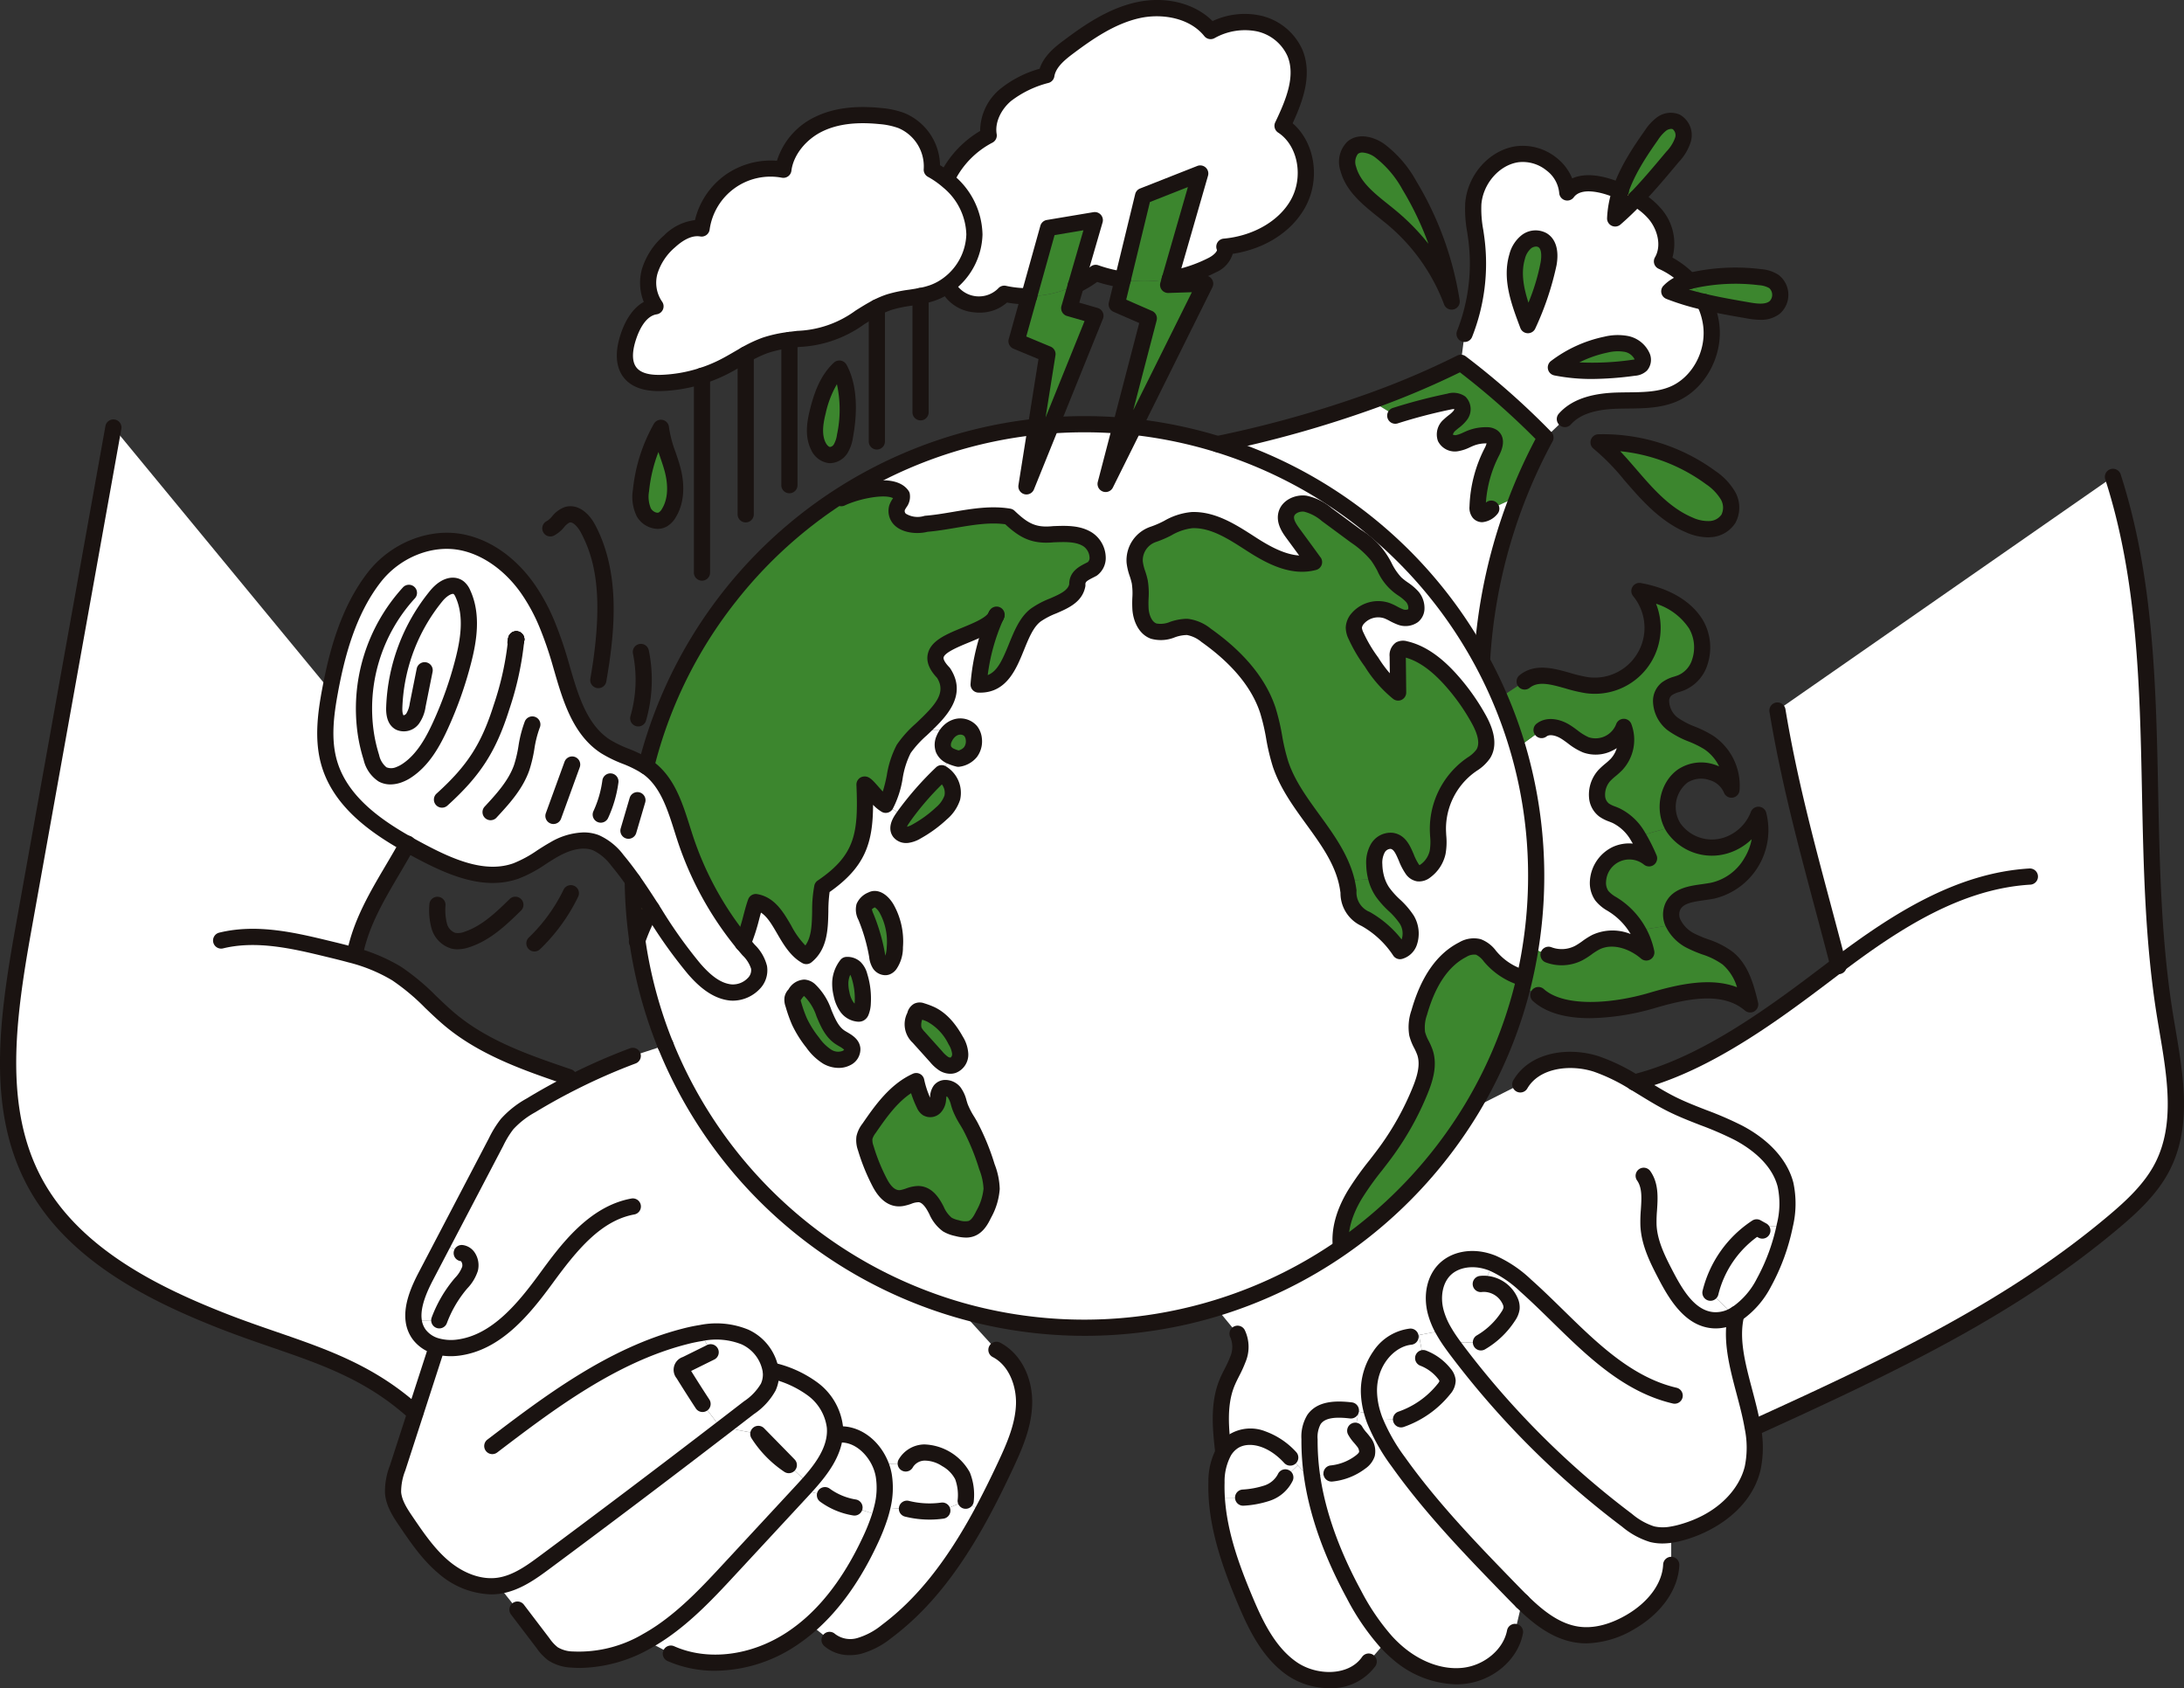 <svg xmlns="http://www.w3.org/2000/svg" width="451.39" height="348.867" viewBox="0 0 451.39 348.867">
  <rect x="0" y="0" width="451.39" height="348.867" fill="#333333" stroke="none"/>
  <g id="グループ_869" data-name="グループ 869" transform="translate(-303.274 -209.842)">
    <g id="color" transform="translate(304.931 211.525)">
      <g id="グループ_867" data-name="グループ 867" transform="translate(0)">
        <path id="パス_2328" data-name="パス 2328" d="M1261.087,666.5a7.54,7.54,0,0,0,1.5-7.747,6.244,6.244,0,0,1-7.854,3.7c-1.6-.619-2.848-1.881-4.317-2.764s-3.467-1.332-4.822-.288l-4.936,3.614a94.051,94.051,0,0,1,2.647,41.42h0l3.731,1.409a7.714,7.714,0,0,0,6.261-.371c1.238-.649,2.279-1.63,3.534-2.249,3.366-1.663,7.569-.318,10.41,2.138a15.341,15.341,0,0,0-6.552-9.664,9.5,9.5,0,0,1-2.643-2.065,4.657,4.657,0,0,1-.793-3,6.491,6.491,0,0,1,10.554-4.725,35.678,35.678,0,0,0-2.292-4.527,10.733,10.733,0,0,0-4.531-4.3,13.276,13.276,0,0,1-2.45-1.141c-2.185-1.6-1.8-5.2.054-7.178C1259.36,667.947,1260.314,667.314,1261.087,666.5Z" transform="translate(-928.639 -510.216)" fill="#fff"/>
        <path id="パス_2329" data-name="パス 2329" d="M1258.87,784.432c-1.255.619-2.3,1.6-3.534,2.249a7.714,7.714,0,0,1-6.261.372l-3.731-1.409h0q-.507,3.172-1.225,6.274c-.127.552-.261,1.1-.4,1.653l3.259,1.807c5.29,4.735,16.6,3.149,23.411,1.134s14.958-3.818,20.362.786c-.837-3.5-1.837-7.258-4.631-9.527-2.262-1.834-5.307-2.349-7.871-3.728a8.124,8.124,0,0,1-3.266-3.243l-7.429,1.238a15.143,15.143,0,0,1,1.727,4.531C1266.439,784.114,1262.236,782.769,1258.87,784.432Z" transform="translate(-930.675 -591.424)" fill="#3c862e"/>
        <path id="パス_2330" data-name="パス 2330" d="M1294.074,721.142a6.63,6.63,0,0,0-3.831,5.6,4.655,4.655,0,0,0,.793,3,9.5,9.5,0,0,0,2.643,2.065,15.267,15.267,0,0,1,4.825,5.133l7.429-1.238a4.1,4.1,0,0,1-.171-3.845c1.4-2.711,5.2-2.563,8.192-3.159,6.739-1.335,11.418-9.1,9.447-15.681a10.664,10.664,0,0,1-6.967,6.412,9.678,9.678,0,0,1-10.564-3.745c-.05-.08-.1-.161-.147-.241l-7.218,2.048a35.655,35.655,0,0,1,2.292,4.528A6.634,6.634,0,0,0,1294.074,721.142Z" transform="translate(-961.627 -546.319)" fill="#3c862e"/>
        <path id="パス_2331" data-name="パス 2331" d="M1247.494,594.263c-4.39-.632-9.326-3.534-12.779-.75l-5.157,3.373a92.2,92.2,0,0,1,3.714,10.276l4.936-3.614c1.355-1.044,3.353-.592,4.822.288s2.72,2.145,4.317,2.764a6.244,6.244,0,0,0,7.854-3.7,7.54,7.54,0,0,1-1.5,7.747c-.773.816-1.727,1.449-2.5,2.269-1.854,1.974-2.239,5.582-.054,7.178a13.273,13.273,0,0,0,2.45,1.141,10.734,10.734,0,0,1,4.531,4.3l7.218-2.048c-1.974-3.366-1.168-8.232,2.051-10.45,3.3-2.269,8.6-.9,10.066,2.824a10.812,10.812,0,0,0-4.7-9.734c-2.349-1.553-5.26-2.138-7.489-3.858s-3.38-5.471-1.178-7.225a12.2,12.2,0,0,1,3.072-1.308c4.313-1.8,5.374-7.987,2.978-12s-7.108-6.087-11.709-6.917a11.969,11.969,0,0,1-10.946,19.452Z" transform="translate(-921.254 -454.365)" fill="#3c862e"/>
        <path id="パス_2332" data-name="パス 2332" d="M1339.334,616.532c-8.389,5.662-17.361,10.638-26.6,12.943,2.553,1.526,5.06,3.162,7.713,4.487,4.464,2.229,9.326,3.581,13.743,5.9s8.533,5.909,9.778,10.738a18.808,18.808,0,0,1-.141,8.436,42.409,42.409,0,0,1-4.333,11.836,17.494,17.494,0,0,1-5.692,6.485v0c-1.837,7.208,2.048,15.553,3.376,23.391l.753-.134c25.931-11.792,52.119-24,73.91-42.351,3.892-3.276,7.707-6.84,10.026-11.371,4.842-9.457,2.232-20.79.532-31.278-5.977-36.893.736-75.71-10.755-111.274L1342.3,552.585c3.008,18.18,7.968,34.755,12.575,52.59q-.572.432-1.141.863C1349.189,609.495,1344.367,613.139,1339.334,616.532Z" transform="translate(-976.599 -407.476)" fill="#fff"/>
        <path id="パス_2333" data-name="パス 2333" d="M1166.25,898.989l5.823-.4a18.811,18.811,0,0,0,.141-8.436c-1.245-4.829-5.361-8.419-9.778-10.738s-9.279-3.667-13.743-5.9c-2.654-1.325-5.16-2.962-7.713-4.487a38.788,38.788,0,0,0-7.827-3.8c-5.592-1.82-12.8-.883-15.748,4.206l-10.079,5.093a93.613,93.613,0,0,1-52.728,41.159l4.374,5.311a6.51,6.51,0,0,1,.04,5.3c-.622,1.713-1.62,3.269-2.292,4.959-1.733,4.347-1.251,9.219-.74,13.867l.194.12a6.333,6.333,0,0,1,1.891-2c3.7-2.469,8.777.027,11.786,3.309l1.556,1.6,2.426,2.5.552-.084c-.01-.064-.017-.127-.027-.187a50.41,50.41,0,0,1-.522-7.62,7.157,7.157,0,0,1,.927-4.079c1.573-2.262,4.882-2.188,7.62-1.874l1.566.264,2.931.492a17.04,17.04,0,0,1-.763-4.48c-.154-5.267,3.35-10.976,8.593-11.515l1.73-.328,5.073-.96a16.266,16.266,0,0,1-1.593-3.811c-.81-3.065-.341-6.659,1.948-8.854,2.259-2.168,5.819-2.51,8.807-1.586.375.114.74.248,1.1.395l-1.894,4.22a5.994,5.994,0,0,1,5.421,3.577,3.131,3.131,0,0,1,.281,1.546,3.84,3.84,0,0,1-.676,1.583,16.777,16.777,0,0,1-5.632,5.387l-6.161.054c.458.653.937,1.292,1.415,1.924a178.928,178.928,0,0,0,34.935,34.808,14.979,14.979,0,0,0,5.167,2.865,10.036,10.036,0,0,0,3.959.1,19.326,19.326,0,0,0,2.473-.566c6.539-1.9,12.783-6.545,14.356-13.171a21.2,21.2,0,0,0,0-8.453c-1.328-7.837-5.214-16.183-3.376-23.391-.147.09-.3.177-.448.258l-4.9-4.681A22.626,22.626,0,0,1,1166.25,898.989Z" transform="translate(-804.841 -647.029)" fill="#fff"/>
        <path id="パス_2334" data-name="パス 2334" d="M1365.066,984.942a17.5,17.5,0,0,0,5.692-6.485,42.41,42.41,0,0,0,4.333-11.836l-5.823.4a22.627,22.627,0,0,0-9.55,13.5l4.9,4.681c.151-.08.3-.167.448-.258Z" transform="translate(-1007.858 -715.064)" fill="#fff"/>
        <path id="パス_2335" data-name="パス 2335" d="M1364.443,386.659a3.528,3.528,0,0,0-.171-5.377,6.235,6.235,0,0,0-2.895-.89,41.429,41.429,0,0,0-14.355.756c-.05.013-.1.023-.154.037a17.144,17.144,0,0,1,3.032,4.333c2.938.686,5.99,1.215,9.045,1.743C1360.819,387.589,1362.957,387.854,1364.443,386.659Z" transform="translate(-999.308 -324.8)" fill="#3c862e"/>
        <path id="パス_2336" data-name="パス 2336" d="M1309.354,500.06a9.326,9.326,0,0,0,4.354.867,4.818,4.818,0,0,0,3.748-2.142,5,5,0,0,0-.151-4.865,11.724,11.724,0,0,0-3.51-3.634A37.787,37.787,0,0,0,1290.608,483C1296.615,487.588,1301.122,496.593,1309.354,500.06Z" transform="translate(-961.875 -393.266)" fill="#3c862e"/>
        <path id="パス_2337" data-name="パス 2337" d="M1205.568,348.014a155.462,155.462,0,0,1,17.481,15.45l4.015-3.835c2.6-2.941,6.863-3.684,10.785-3.8s8,.177,11.619-1.342c5.357-2.255,8.546-8.456,7.854-14.228a15.029,15.029,0,0,0-1.439-4.819,50.368,50.368,0,0,1-7.235-2.192,7.463,7.463,0,0,1,4.2-2.142,18.159,18.159,0,0,0-5.719-4.049c1.787-3.082.8-7.2-1.529-9.9a14.82,14.82,0,0,0-3.835-3.1c-1.368,1.425-2.8,2.808-4.313,4.123a20.191,20.191,0,0,1,1.078-5.665c-.666-.268-1.339-.512-2.011-.743-3.055-1.041-7.047-1.566-8.965,1.034-.321-4.889-5.575-8.633-10.414-7.891s-8.61,5.341-9,10.22a36.612,36.612,0,0,0,.659,7.479,39.6,39.6,0,0,1-2.463,19.425Zm29.979-3.755a10.038,10.038,0,0,1,4.16-.157,4.571,4.571,0,0,1,3.242,2.409,1.815,1.815,0,0,1-.13,1.961,2.371,2.371,0,0,1-1.472.555c-5.361.7-10.769,1.034-16.139-.05A25.721,25.721,0,0,1,1235.547,344.259Zm-18.351-18.19a5.829,5.829,0,0,1,1.867-3.038,3.078,3.078,0,0,1,3.39-.351c1.522.934,1.553,3.115,1.241,4.876a59.777,59.777,0,0,1-4.27,12.676C1217.782,335.82,1215.8,330.821,1217.2,326.069Z" transform="translate(-905.291 -274.72)" fill="#fff"/>
        <path id="パス_2338" data-name="パス 2338" d="M1334.308,385.513a50.385,50.385,0,0,0,7.235,2.192,17.137,17.137,0,0,0-3.032-4.333A7.463,7.463,0,0,0,1334.308,385.513Z" transform="translate(-990.951 -326.986)" fill="#3c862e"/>
        <path id="パス_2339" data-name="パス 2339" d="M1317.028,288.316a3.18,3.18,0,0,0-1.4-3.634,3.131,3.131,0,0,0-3.015.418,9.053,9.053,0,0,0-2.131,2.349,45.782,45.782,0,0,0-6.405,11.515,25.394,25.394,0,0,1,3.236,1.543c2.657-2.757,5.1-5.685,7.552-8.613A9.253,9.253,0,0,0,1317.028,288.316Z" transform="translate(-970.837 -261.171)" fill="#3c862e"/>
        <path id="パス_2340" data-name="パス 2340" d="M1157.792,1049.829l-5.464.167a38.321,38.321,0,0,0,4.882,8.623c6.92,9.724,15.276,18.321,23.595,26.874.653.669,1.319,1.349,2,2.011v0c3.316,3.246,7.014,6.214,11.531,6.84a17.306,17.306,0,0,0,10.882-2.64c4.35-2.536,8.185-6.756,8.4-11.786v-6.248a10.033,10.033,0,0,1-3.958-.1,14.975,14.975,0,0,1-5.167-2.865,178.926,178.926,0,0,1-34.935-34.808c-.479-.632-.957-1.271-1.416-1.924a29.381,29.381,0,0,1-1.6-2.51l-5.073.96.9,4.762a10.339,10.339,0,0,1,4.367,3.226,2.606,2.606,0,0,1,.666,1.449,2.771,2.771,0,0,1-.773,1.73A19.429,19.429,0,0,1,1157.792,1049.829Z" transform="translate(-869.867 -758.213)" fill="#fff"/>
        <path id="パス_2341" data-name="パス 2341" d="M1281.87,426.271a1.816,1.816,0,0,0,.131-1.961,4.571,4.571,0,0,0-3.243-2.409,10.038,10.038,0,0,0-4.16.157,25.719,25.719,0,0,0-10.34,4.718c5.371,1.084,10.779.75,16.139.05A2.37,2.37,0,0,0,1281.87,426.271Z" transform="translate(-944.342 -352.519)" fill="#3c862e"/>
        <path id="パス_2342" data-name="パス 2342" d="M1301.936,327.811a20.2,20.2,0,0,0-1.078,5.665c1.516-1.315,2.945-2.7,4.313-4.123A25.393,25.393,0,0,0,1301.936,327.811Z" transform="translate(-968.695 -290.018)" fill="#feea78"/>
        <path id="パス_2343" data-name="パス 2343" d="M1244.632,357.47a3.078,3.078,0,0,0-3.39.351,5.829,5.829,0,0,0-1.867,3.038c-1.4,4.752.586,9.751,2.229,14.162a59.765,59.765,0,0,0,4.27-12.676C1246.185,360.585,1246.155,358.4,1244.632,357.47Z" transform="translate(-927.471 -309.511)" fill="#3c862e"/>
        <path id="パス_2344" data-name="パス 2344" d="M716.142,589.239c-3.025-.338-5.478-2.563-7.479-4.862a105.135,105.135,0,0,1-8.787-12.415,39.934,39.934,0,0,0-2.958,6.532,92.739,92.739,0,0,0,5.826,21.647h0A93.32,93.32,0,0,0,842.535,641.9l-.214-.3c-.361-3.708.991-7.4,2.908-10.594s4.39-6.013,6.575-9.028a59.384,59.384,0,0,0,6.873-12.368c1.031-2.52,1.891-5.337,1.041-7.921-.442-1.335-1.315-2.513-1.62-3.885a8.988,8.988,0,0,1,.422-4.377c1.479-5.22,4.153-10.547,8.991-13.01a4.484,4.484,0,0,1,3.236-.562c1.174.355,1.948,1.432,2.767,2.346a13.818,13.818,0,0,0,6.626,4.093l.151.037q.718-3.1,1.225-6.274a94.057,94.057,0,0,0-2.647-41.42,92.225,92.225,0,0,0-3.714-10.276q-1.742-4.061-3.855-7.917a93.182,93.182,0,0,0-71.734-48.069l-5.859,11.789,3.142-12.047q-3.719-.3-7.512-.3-3.479,0-6.9.251l-5.1,12.609,1.958-12.324a92.716,92.716,0,0,0-40.507,14.322l.278.428c2.741-1.312,10.5-3.477,12.525-.582.228.914-.7,1.677-1,2.567-.693,3.293,3.6,3.989,6.03,3.306,5.615-.448,11.558-2.416,17.11-1.476,2.875,2.731,4.986,4.059,9.236,3.627,2.413-.084,5-.211,7.041,1.078s2.9,4.638.964,6.077c-1.529.827-3.212,1.362-3.112,3.38-.719,3.591-5.7,3.955-8.6,6.181-4.765,3.617-4.186,14.63-11.8,14.346a42.606,42.606,0,0,1,3.6-14.182c-2.239,4.541-17.525,4.942-10.869,11.789,3.022,4.658-1.014,8.292-4.618,11.709l6.017.164a3.479,3.479,0,0,1,1.1-.629,2.9,2.9,0,0,1,3.129.786,3.169,3.169,0,0,1,.639,1.633,3.726,3.726,0,0,1-.7,2.714,3.989,3.989,0,0,1-2.506,1.359,9.2,9.2,0,0,1-1.606-.549L759.8,543.94a4.77,4.77,0,0,1,2.205,5.053,7.25,7.25,0,0,1-2.249,3.246,25.842,25.842,0,0,1-5.11,3.721,5.159,5.159,0,0,1-1.937.719,1.742,1.742,0,0,1-1.593-.6c-.545-.773-.05-1.834.472-2.62.144-.217.291-.435.442-.649l-3.785-2.342c-1.586-.873-3.875-4.246-4.39-4.183.432,10.062-.107,15.373-8.724,21.219-1.051,4.695.773,10.939-3.293,14.218-4.581-2.537-5.28-10.276-10.444-11.157-.733,1.931-1.419,5.662-2.67,8.51q.557.673,1.128,1.335a8.079,8.079,0,0,1,2.212,3.648C722.6,587.054,719.171,589.577,716.142,589.239Zm87.405-94.66c2.724-.85,5.113-2.844,8.008-2.945,4.554-.161,8.61,2.627,12.448,5.083s8.362,4.782,12.766,3.6c-1.372-1.907-2.838-3.9-4.3-5.89-.857-1.164-1.76-2.536-1.436-3.945.371-1.623,2.3-2.48,3.952-2.245a10.173,10.173,0,0,1,4.4,2.242q3.017,2.224,6.033,4.451a20.465,20.465,0,0,1,4.524,4.092c1.342,1.824,2.081,4.093,3.721,5.652,1.061,1.014,2.446,1.67,3.4,2.784s1.3,3.025.141,3.935a2.86,2.86,0,0,1-2.747.184c-.9-.338-1.7-.9-2.6-1.231a5.6,5.6,0,0,0-6.007,1.566,3.179,3.179,0,0,0-.853,1.944,4.113,4.113,0,0,0,.492,1.757,30.012,30.012,0,0,0,3.166,5.341,25.192,25.192,0,0,0,5.5,6.3q-.04-3.729-.084-7.459c0-.546.047-1.191.515-1.462a1.446,1.446,0,0,1,1.061-.04c3.711.86,6.79,3.443,9.34,6.274a44.149,44.149,0,0,1,5.883,8.289c1.195,2.182,2.192,4.929.9,7.054a10.282,10.282,0,0,1-2.935,2.593,16.221,16.221,0,0,0-6.458,13.031,21.233,21.233,0,0,1-.05,4.725,6.469,6.469,0,0,1-2.483,3.838,2.164,2.164,0,0,1-1.526.522,2.05,2.05,0,0,1-1.272-.91c-1.459-2.014-1.733-5.428-4.193-5.8a3.038,3.038,0,0,0-2.9,1.536,6.154,6.154,0,0,0-.726,3.353,11.728,11.728,0,0,0,.442,2.951,9.554,9.554,0,0,0,1.238,2.7c1.426,2.132,3.721,3.581,5.056,5.769s1.047,5.786-1.422,6.468a20.649,20.649,0,0,0-6.659-6.385,9.574,9.574,0,0,1-2.63-1.9c-1.114-1.342-1.2-3.223-1.5-4.939-.077-.448-.171-.893-.278-1.328-2.212-8.881-10.668-15.283-13.616-24.07-1.218-3.634-1.442-7.546-2.65-11.187-2.138-6.445-7.2-11.528-12.739-15.45a7.87,7.87,0,0,0-3.835-1.73c-2.383-.174-4.772,1.68-7.014.857-1.753-.643-2.58-2.684-2.717-4.544s.2-3.761-.147-5.595a40.629,40.629,0,0,1-1.054-4.106A5.679,5.679,0,0,1,803.548,494.579Zm-49.221,99.375c.351-1.124.863-1.041,1.4-.87a15.518,15.518,0,0,1,1.837.683,12.25,12.25,0,0,1,5.147,5.391,6.019,6.019,0,0,1,.94,2.777,2.147,2.147,0,0,1-3.427,2.014,7.12,7.12,0,0,1-1.509-1.382q-1.812-2.023-3.631-4.042a3.635,3.635,0,0,1-.753-4.571Zm.231,13.609a20.987,20.987,0,0,0,1.653,4.8,1.925,1.925,0,0,0,.622.827,1.313,1.313,0,0,0,1.59-.281,2.675,2.675,0,0,0,.636-1.593,3.486,3.486,0,0,1,.455-1.824c.693-.867,2.175-.5,2.868.368a10.028,10.028,0,0,1,1.248,3.055,25.841,25.841,0,0,0,2.055,3.855,48.03,48.03,0,0,1,3.487,8.5,13.621,13.621,0,0,1,.974,4.564,12.829,12.829,0,0,1-1.636,5.257c-.589,1.2-1.308,2.5-2.57,2.958a5.09,5.09,0,0,1-2.928-.094,6.594,6.594,0,0,1-2.018-.743c-1.225-.78-1.841-2.2-2.533-3.48s-1.69-2.59-3.129-2.791c-1.272-.174-2.476.582-3.741.793-2.041.338-3.52-1.185-4.554-3.162a40.294,40.294,0,0,1-2.9-7.151,4.718,4.718,0,0,1-.278-2.175,5.051,5.051,0,0,1,.957-1.924C747.457,613.486,750.312,609.478,754.558,607.564ZM743.806,571.5a2.915,2.915,0,0,1,1.616-1.426c1.068-.542,2.306.7,2.961,1.767a14.067,14.067,0,0,1,1.757,7.988,6.285,6.285,0,0,1-1.011,3.577,1.541,1.541,0,0,1-.649.542,1.334,1.334,0,0,1-1.486-.616,4.158,4.158,0,0,1-.512-1.646,38.049,38.049,0,0,0-2.336-8.095A3.044,3.044,0,0,1,743.806,571.5Zm-4.939,15.554a6.3,6.3,0,0,1,1.332-3.487,2.359,2.359,0,0,1,1.707.592,3.823,3.823,0,0,1,.934,1.737,15.745,15.745,0,0,1,.669,5.495,5.323,5.323,0,0,1-.371,1.877.6.6,0,0,1-.234.3.576.576,0,0,1-.3.05,3.232,3.232,0,0,1-2.4-1.4,6.991,6.991,0,0,1-1.077-2.647A9.134,9.134,0,0,1,738.867,587.054Zm-9.878,3.443a1.191,1.191,0,0,1,.428-.753c.472-.72,1.1-1.529,1.958-1.492a2.068,2.068,0,0,1,1.195.552c3,2.49,2.988,7.563,6.248,9.714,1.014.669,2.429,1.2,2.536,2.419a2.051,2.051,0,0,1-1.208,1.857,4.256,4.256,0,0,1-3.989-.284,10.617,10.617,0,0,1-2.978-2.884,22.332,22.332,0,0,1-2.731-4.327,29.276,29.276,0,0,1-1.288-3.621A2.622,2.622,0,0,1,728.989,590.5Z" transform="translate(-566.851 -385.832)" fill="#fff"/>
        <path id="パス_2345" data-name="パス 2345" d="M1140.8,836.557c-2.185,3.015-4.661,5.833-6.575,9.028s-3.269,6.887-2.908,10.594l.214.3a93.748,93.748,0,0,0,26.8-28.571,92.789,92.789,0,0,0,10.557-25.352c.137-.549.271-1.1.4-1.653l-.151-.037a13.818,13.818,0,0,1-6.626-4.092c-.82-.914-1.593-1.991-2.767-2.346a4.486,4.486,0,0,0-3.236.562c-4.839,2.463-7.512,7.79-8.992,13.01a8.99,8.99,0,0,0-.422,4.377c.3,1.372,1.178,2.55,1.62,3.885.85,2.583-.01,5.4-1.041,7.921A59.387,59.387,0,0,1,1140.8,836.557Z" transform="translate(-855.851 -600.416)" fill="#3c862e"/>
        <path id="パス_2346" data-name="パス 2346" d="M1123.65,1092.075a11.9,11.9,0,0,1-5.973,2.346l-4.029.539c.01.06.017.124.027.188,1.252,8.493,4.521,16.7,8.64,24.287a47.815,47.815,0,0,0,6.619,9.724,26.552,26.552,0,0,0,2.286,2.222c3.785,3.259,8.767,5.4,13.733,4.862s9.711-4.173,10.641-9.079l1.472-6.268v0c-.679-.663-1.345-1.342-2-2.011-8.319-8.553-16.675-17.15-23.595-26.874a38.336,38.336,0,0,1-4.882-8.624c-.154-.408-.294-.823-.422-1.241l-2.931-.492-.663,3.938a17.464,17.464,0,0,0,1.68,2.215,3.142,3.142,0,0,1,.736,2.583A3.376,3.376,0,0,1,1123.65,1092.075Z" transform="translate(-844.131 -791.601)" fill="#fff"/>
        <path id="パス_2347" data-name="パス 2347" d="M1172.293,463.639a1.736,1.736,0,0,0,.278,1.218c.666.77,1.887-.03,2.55-.806l5.525-2.52a108.744,108.744,0,0,1,5.669-12.181,155.453,155.453,0,0,0-17.481-15.45,169.115,169.115,0,0,1-18.475,7.877l4.922,3.045a109.457,109.457,0,0,1,11.1-2.9,2.7,2.7,0,0,1,2.292.228,2.016,2.016,0,0,1-.007,2.667,19.1,19.1,0,0,1-2.175,1.974,2.515,2.515,0,0,0-.847,2.634,2.291,2.291,0,0,0,2.5,1.071,13.85,13.85,0,0,0,2.741-1.027,8.5,8.5,0,0,1,3.289-.579,2.054,2.054,0,0,1,1.188.308c.91.673.4,2.1-.117,3.105A26.584,26.584,0,0,0,1172.293,463.639Z" transform="translate(-868.557 -360.607)" fill="#3c862e"/>
        <path id="パス_2348" data-name="パス 2348" d="M1105.392,460.476a2.016,2.016,0,0,0,.007-2.667,2.7,2.7,0,0,0-2.292-.228,109.453,109.453,0,0,0-11.1,2.9l-4.922-3.045a232.571,232.571,0,0,1-31.82,8.921v0a93.6,93.6,0,0,1,54.468,44.509l.221-.12a110.01,110.01,0,0,1,7.419-33.56l-5.525,2.52c-.663.776-1.884,1.576-2.55.806a1.734,1.734,0,0,1-.278-1.218,26.58,26.58,0,0,1,2.951-11.341c.522-1.007,1.027-2.433.117-3.105a2.054,2.054,0,0,0-1.188-.308,8.5,8.5,0,0,0-3.289.579,13.847,13.847,0,0,1-2.741,1.027,2.291,2.291,0,0,1-2.5-1.071,2.515,2.515,0,0,1,.847-2.634A19.1,19.1,0,0,0,1105.392,460.476Z" transform="translate(-805.286 -376.27)" fill="#fff"/>
        <path id="パス_2349" data-name="パス 2349" d="M1200.059,987.924c-2.988-.923-6.549-.582-8.807,1.586-2.289,2.2-2.757,5.789-1.948,8.854a16.264,16.264,0,0,0,1.593,3.812,29.5,29.5,0,0,0,1.6,2.51l6.161-.054a16.78,16.78,0,0,0,5.632-5.387,3.842,3.842,0,0,0,.676-1.583,3.129,3.129,0,0,0-.281-1.546,5.994,5.994,0,0,0-5.421-3.577l1.894-4.22C1200.8,988.172,1200.434,988.038,1200.059,987.924Z" transform="translate(-894.224 -728.918)" fill="#fff"/>
        <path id="パス_2350" data-name="パス 2350" d="M1028.347,529.3c-3.838-2.456-7.894-5.244-12.448-5.083-2.895.1-5.284,2.095-8.008,2.945a5.679,5.679,0,0,0-3.842,5.742,40.64,40.64,0,0,0,1.054,4.106c.351,1.834.01,3.731.147,5.6s.964,3.9,2.717,4.544c2.242.823,4.631-1.031,7.014-.857a7.87,7.87,0,0,1,3.835,1.73c5.542,3.922,10.6,9,12.739,15.45,1.208,3.641,1.432,7.552,2.65,11.187,2.948,8.787,11.4,15.189,13.616,24.07l6.191-.388a11.733,11.733,0,0,1-.442-2.951,6.155,6.155,0,0,1,.726-3.353,3.038,3.038,0,0,1,2.9-1.536c2.46.368,2.734,3.781,4.193,5.8a2.05,2.05,0,0,0,1.271.91,2.164,2.164,0,0,0,1.526-.522,6.469,6.469,0,0,0,2.483-3.838,21.223,21.223,0,0,0,.05-4.725,16.221,16.221,0,0,1,6.458-13.03,10.281,10.281,0,0,0,2.935-2.593c1.3-2.125.3-4.872-.9-7.054a44.149,44.149,0,0,0-5.883-8.289c-2.55-2.831-5.628-5.414-9.339-6.274a1.446,1.446,0,0,0-1.061.04c-.468.271-.519.917-.515,1.462q.045,3.729.084,7.459a25.186,25.186,0,0,1-5.5-6.3,30,30,0,0,1-3.166-5.341,4.111,4.111,0,0,1-.492-1.757,3.178,3.178,0,0,1,.853-1.944,5.6,5.6,0,0,1,6.006-1.566c.9.331,1.7.893,2.6,1.231a2.86,2.86,0,0,0,2.747-.184c1.154-.91.816-2.821-.141-3.935s-2.343-1.77-3.4-2.784c-1.64-1.559-2.379-3.828-3.721-5.652a20.459,20.459,0,0,0-4.524-4.093q-3.017-2.229-6.033-4.451a10.174,10.174,0,0,0-4.4-2.242c-1.65-.234-3.58.622-3.952,2.245-.325,1.409.579,2.781,1.436,3.945,1.462,1.991,2.928,3.982,4.3,5.889C1036.709,534.087,1032.185,531.764,1028.347,529.3Z" transform="translate(-771.194 -418.419)" fill="#3c862e"/>
        <path id="パス_2351" data-name="パス 2351" d="M1149.963,1051.906l5.464-.167a19.429,19.429,0,0,0,8.834-6.231,2.771,2.771,0,0,0,.773-1.73,2.606,2.606,0,0,0-.666-1.449A10.342,10.342,0,0,0,1160,1039.1l-.9-4.762-1.73.328c-5.244.539-8.747,6.248-8.593,11.514a17.045,17.045,0,0,0,.763,4.481C1149.668,1051.082,1149.809,1051.5,1149.963,1051.906Z" transform="translate(-867.502 -760.122)" fill="#fff"/>
        <path id="パス_2352" data-name="パス 2352" d="M1143.88,313.578a41.351,41.351,0,0,1,13.1,17.926,65.919,65.919,0,0,0-8.734-24.01,22.726,22.726,0,0,0-6.2-7.218c-1.643-1.131-4.006-1.837-5.525-.549-1.195,1.017-1.3,2.848-.9,4.364C1136.726,308.217,1140.574,310.874,1143.88,313.578Z" transform="translate(-858.612 -270.872)" fill="#3c862e"/>
        <path id="パス_2353" data-name="パス 2353" d="M1139.3,761.114a20.647,20.647,0,0,1,6.659,6.385c2.47-.683,2.761-4.283,1.422-6.468s-3.631-3.637-5.056-5.769a9.546,9.546,0,0,1-1.238-2.7l-6.191.388c.107.435.2.88.278,1.328.3,1.717.381,3.6,1.5,4.939A9.57,9.57,0,0,0,1139.3,761.114Z" transform="translate(-858.27 -572.634)" fill="#3c862e"/>
        <path id="パス_2354" data-name="パス 2354" d="M1070.415,1156.844c4.842,3.316,12.442,3.306,15.784-1.519l3.577-4.136a47.8,47.8,0,0,1-6.619-9.724c-4.119-7.583-7.389-15.794-8.64-24.287l-.552.083-2.426-2.5-2.573,2.5a6.5,6.5,0,0,1-3.741,3.243,19.389,19.389,0,0,1-4.979.937l-5.448.013c.452,7.258,2.982,14.319,5.809,21.065C1062.876,1147.933,1065.57,1153.524,1070.415,1156.844Z" transform="translate(-804.973 -813.632)" fill="#fff"/>
        <path id="パス_2355" data-name="パス 2355" d="M1120.63,1080.539c-2.737-.314-6.047-.388-7.62,1.874a7.16,7.16,0,0,0-.927,4.079,50.389,50.389,0,0,0,.522,7.619l4.029-.539a11.9,11.9,0,0,0,5.973-2.346,3.378,3.378,0,0,0,1.342-1.687,3.141,3.141,0,0,0-.736-2.583,17.47,17.47,0,0,1-1.68-2.215l.663-3.939Z" transform="translate(-843.089 -790.754)" fill="#fff"/>
        <path id="パス_2356" data-name="パス 2356" d="M888.988,271.962v.519c2.021,4.136,8.6,4.943,11.558,1.412a22.09,22.09,0,0,0,5.137.519l3.942-14.115,9.637-1.613-3.9,13.442a22.107,22.107,0,0,0,4.086-2.54,29.862,29.862,0,0,0,5.595,1.385l4.2-17.274,11.816-4.655-6.284,21.818a30.177,30.177,0,0,0,8.784-2.891c1.489-.763,3.139-2.255,2.5-3.8,6.04-.549,12.14-3.5,15.145-8.774s1.961-12.9-3.125-16.209c2.272-4.748,4.581-10.233,2.547-15.088a10.76,10.76,0,0,0-7.62-6.084,14.392,14.392,0,0,0-9.791,1.6c-3.43-4.26-9.621-5.488-14.965-4.32s-10.019,4.317-14.4,7.593c-2.035,1.519-4.19,3.326-4.591,5.833a22.831,22.831,0,0,0-8.439,4.119c-2.383,2.065-4.016,5.244-3.477,8.352A19.735,19.735,0,0,0,889,249.452v1.215a14.7,14.7,0,0,1,5.377,10.983A13.314,13.314,0,0,1,888.988,271.962Z" transform="translate(-694.648 -214.871)" fill="#fff"/>
        <path id="パス_2357" data-name="パス 2357" d="M1065.086,1108.751a6.5,6.5,0,0,0,3.741-3.243l2.573-2.5-1.556-1.6c-3.008-3.283-8.081-5.779-11.786-3.309a6.335,6.335,0,0,0-1.891,2,13.123,13.123,0,0,0-1.566,6.418c-.03,1.067-.007,2.131.057,3.189l5.448-.013A19.382,19.382,0,0,0,1065.086,1108.751Z" transform="translate(-804.834 -801.879)" fill="#fff"/>
        <path id="パス_2358" data-name="パス 2358" d="M994.26,382.3l-1.242,5.116,6.629,2.895-5.783,22.166c.91.074,1.814.157,2.717.258l14.707-29.595-7.646.251.345-1.2A31.2,31.2,0,0,1,994.26,382.3Z" transform="translate(-763.867 -326.201)" fill="#3c862e"/>
        <path id="パス_2359" data-name="パス 2359" d="M1012.74,316.991l-11.816,4.655-4.2,17.274a31.2,31.2,0,0,0,9.728-.11Z" transform="translate(-766.335 -282.819)" fill="#3c862e"/>
        <path id="パス_2360" data-name="パス 2360" d="M986.158,484.748l5.859-11.789c-.9-.1-1.807-.184-2.717-.258Z" transform="translate(-759.303 -386.424)" fill="#fff"/>
        <path id="パス_2361" data-name="パス 2361" d="M933.721,388.257l-2.593,9.289,6.391,2.66-2.389,15.025q1.566-.171,3.142-.284l9.162-22.661-5.414-1.563,1.379-4.752A23.2,23.2,0,0,1,933.721,388.257Z" transform="translate(-722.687 -328.716)" fill="#3c862e"/>
        <path id="パス_2362" data-name="パス 2362" d="M942.82,347.414l-3.942,14.115a23.2,23.2,0,0,0,9.677-2.285l3.9-13.442Z" transform="translate(-727.844 -301.988)" fill="#3c862e"/>
        <path id="パス_2363" data-name="パス 2363" d="M755.209,512.9c-2.024-2.894-9.784-.729-12.525.582l-.278-.428a93.543,93.543,0,0,0-40.048,55.86c.11.074.221.151.328.228,4.6,3.306,6,9.37,7.78,14.747a67.6,67.6,0,0,0,11.883,21.57c1.252-2.848,1.938-6.579,2.67-8.51,5.163.88,5.863,8.62,10.444,11.156,4.066-3.279,2.242-9.523,3.293-14.218,8.617-5.846,9.155-11.157,8.724-21.219.515-.064,2.8,3.309,4.39,4.183,2.041-3.517,1.673-8.048,3.721-11.558a22.342,22.342,0,0,1,3.6-3.992c3.6-3.417,7.64-7.051,4.618-11.709-6.656-6.846,8.63-7.248,10.869-11.789a1.807,1.807,0,0,0,.11-.248,1.807,1.807,0,0,1-.11.248,42.609,42.609,0,0,0-3.6,14.182c7.609.284,7.031-10.728,11.8-14.346,2.908-2.225,7.884-2.59,8.6-6.181-.1-2.018,1.583-2.553,3.112-3.38,1.938-1.439,1.078-4.785-.964-6.077s-4.628-1.161-7.041-1.077c-4.25.432-6.361-.9-9.236-3.628-5.551-.94-11.495,1.027-17.11,1.476-2.433.683-6.723-.013-6.03-3.306C754.51,514.574,755.437,513.812,755.209,512.9Z" transform="translate(-570.47 -412.215)" fill="#3c862e"/>
        <path id="パス_2364" data-name="パス 2364" d="M937.238,485.17l5.1-12.609q-1.576.115-3.142.284Z" transform="translate(-726.753 -386.331)" fill="#fff"/>
        <path id="パス_2365" data-name="パス 2365" d="M550.608,931.366q-1.837,5.667-3.674,11.337a13.079,13.079,0,0,0-.93,5.14c.2,2.185,1.469,4.106,2.7,5.92,2.3,3.386,4.641,6.823,7.784,9.45s7.248,4.384,11.3,3.815c3.624-.505,6.733-2.751,9.671-4.929Q595.8,948.5,613.9,934.581l-3.935-5.133q-2-3.062-3.929-6.167a1.564,1.564,0,0,1-.338-1.175c.11-.418.542-.659.934-.853q2.5-1.24,5.009-2.476l-1.971-3.985a15.96,15.96,0,0,1,9.075.833,9.311,9.311,0,0,1,5.3,6.907l.07-.007a22.991,22.991,0,0,1,8.553,3.812,11.546,11.546,0,0,1,4.648,7.9,9.4,9.4,0,0,1,.007,1.472l.79.053c3.771-.268,7.094,2.567,8.6,6.1l5.247-.11a4.559,4.559,0,0,1,3.915-2.259,8.236,8.236,0,0,1,4.471,1.372,8.347,8.347,0,0,1,3.343,3.437,10.846,10.846,0,0,1,.663,5.15l3.383,2.423c1.69-3.139,3.266-6.341,4.768-9.544,1.9-4.046,3.751-8.255,3.915-12.723s-1.75-9.289-5.722-11.337l-7.4-8.121a93.581,93.581,0,0,1-60.976-54.836h0l-6.75,2.2a123.721,123.721,0,0,0-12.676,5.575q-4.272,2.158-8.372,4.651a18.97,18.97,0,0,0-4.933,3.865,20.516,20.516,0,0,0-2.269,3.678q-5.486,10.486-10.976,20.974l3.872,2.025c1.369.184,2.041,1.911,1.7,3.249a9.653,9.653,0,0,1-2.239,3.443,25.688,25.688,0,0,0-4.106,7.174l-5.294.07a6.182,6.182,0,0,0,1.138,2.878,6.749,6.749,0,0,0,3.738,2.446l-.271.662Q552.738,924.787,550.608,931.366Z" transform="translate(-466.418 -641.001)" fill="#fff"/>
        <path id="パス_2366" data-name="パス 2366" d="M844.831,901.658c1.265-.211,2.47-.967,3.741-.793,1.439.2,2.436,1.516,3.129,2.791s1.308,2.7,2.533,3.48a6.6,6.6,0,0,0,2.018.743,5.088,5.088,0,0,0,2.928.094c1.261-.455,1.981-1.753,2.57-2.958a12.83,12.83,0,0,0,1.636-5.257,13.62,13.62,0,0,0-.974-4.564,48.031,48.031,0,0,0-3.487-8.5,25.836,25.836,0,0,1-2.055-3.855,10.028,10.028,0,0,0-1.248-3.055c-.693-.863-2.175-1.235-2.868-.368a3.487,3.487,0,0,0-.455,1.824,2.675,2.675,0,0,1-.636,1.593,1.313,1.313,0,0,1-1.589.281,1.926,1.926,0,0,1-.622-.827,20.991,20.991,0,0,1-1.653-4.8c-4.246,1.914-7.1,5.923-9.748,9.754a5.051,5.051,0,0,0-.957,1.924,4.717,4.717,0,0,0,.278,2.175,40.294,40.294,0,0,0,2.9,7.151C841.31,900.473,842.789,902,844.831,901.658Z" transform="translate(-660.092 -655.759)" fill="#3c862e"/>
        <path id="パス_2367" data-name="パス 2367" d="M813.827,1166.644a15.959,15.959,0,0,0,5.7-3c8.489-6.361,14.633-15.175,19.71-24.589l-3.383-2.423-4.829,2.048a19.136,19.136,0,0,1-7.282-.381l-5.137-.244c-.137.579-.3,1.154-.475,1.727a41.424,41.424,0,0,1-1.994,5.016c-3.028,6.509-7.041,12.733-12.4,17.441l3.989,3.162A6.848,6.848,0,0,0,813.827,1166.644Z" transform="translate(-637.919 -828.183)" fill="#fff"/>
        <path id="パス_2368" data-name="パス 2368" d="M887.162,664.622a9.184,9.184,0,0,0,1.606.549,3.988,3.988,0,0,0,2.506-1.359,3.726,3.726,0,0,0,.7-2.714,3.168,3.168,0,0,0-.639-1.633,2.9,2.9,0,0,0-3.129-.786,3.481,3.481,0,0,0-1.1.629,4.515,4.515,0,0,0-1.255,1.727,2.944,2.944,0,0,0-.144,2.175A2.746,2.746,0,0,0,887.162,664.622Z" transform="translate(-692.361 -510.061)" fill="#3c862e"/>
        <path id="パス_2369" data-name="パス 2369" d="M852.536,1118.49a19.134,19.134,0,0,0,7.282.382l4.829-2.048a10.846,10.846,0,0,0-.663-5.15,8.346,8.346,0,0,0-3.343-3.437,8.236,8.236,0,0,0-4.471-1.372,4.558,4.558,0,0,0-3.915,2.259l-5.247.111a10.7,10.7,0,0,1,.716,2.416,16.552,16.552,0,0,1-.325,6.6Z" transform="translate(-666.716 -808.376)" fill="#fff"/>
        <path id="パス_2370" data-name="パス 2370" d="M872.005,843.5a7.129,7.129,0,0,0,1.509,1.382,2.147,2.147,0,0,0,3.427-2.014,6.017,6.017,0,0,0-.94-2.777,12.25,12.25,0,0,0-5.147-5.391,15.5,15.5,0,0,0-1.837-.683c-.532-.171-1.044-.254-1.4.87a3.635,3.635,0,0,0,.753,4.571Q870.191,841.48,872.005,843.5Z" transform="translate(-680.145 -626.769)" fill="#3c862e"/>
        <path id="パス_2371" data-name="パス 2371" d="M860.019,700.1a5.157,5.157,0,0,0,1.937-.719,25.84,25.84,0,0,0,5.11-3.721,7.252,7.252,0,0,0,2.249-3.246,4.77,4.77,0,0,0-2.205-5.053,64.908,64.908,0,0,0-7.77,8.868c-.151.214-.3.432-.442.649-.522.786-1.017,1.847-.472,2.62A1.742,1.742,0,0,0,860.019,700.1Z" transform="translate(-674.155 -529.252)" fill="#3c862e"/>
        <path id="パス_2372" data-name="パス 2372" d="M863.656,660.555l-6.017-.164a22.337,22.337,0,0,0-3.6,3.992c-2.048,3.51-1.68,8.041-3.721,11.558l3.785,2.342a64.92,64.92,0,0,1,7.77-8.868l1.847-3.547a2.746,2.746,0,0,1-1.462-1.412,2.944,2.944,0,0,1,.144-2.175A4.515,4.515,0,0,1,863.656,660.555Z" transform="translate(-668.919 -511.307)" fill="#fff"/>
        <path id="パス_2373" data-name="パス 2373" d="M689.967,326.668c-.84,2.5-1.278,5.515.4,7.549,1.519,1.844,4.206,2.165,6.6,2.065a30.826,30.826,0,0,0,8.2-1.469,30.37,30.37,0,0,0,4.558-1.881c1.523-.776,2.985-1.683,4.477-2.52a25.213,25.213,0,0,1,4.072-1.911,25.8,25.8,0,0,1,4.963-1.084c3.048-.415,6.15-.609,9.018-1.683,3.236-1.211,5.99-3.477,9.052-5.053a17.257,17.257,0,0,1,2.677-1.131,55.4,55.4,0,0,1,6.358-1.231,17.109,17.109,0,0,0,2.379-.612,12.235,12.235,0,0,0,3.353-1.784,13.314,13.314,0,0,0,5.394-10.313,14.7,14.7,0,0,0-5.377-10.983,19.1,19.1,0,0,0-3.433-2.406,10.288,10.288,0,0,0-6.3-10.163,16.442,16.442,0,0,0-4.384-.93c-4.226-.425-8.64-.221-12.485,1.586s-7.01,5.454-7.509,9.517a14.371,14.371,0,0,0-16.9,12.137c-2.433-.422-4.809.994-6.626,2.664a13.508,13.508,0,0,0-4.1,6.211,8.519,8.519,0,0,0,1.2,7.208C692.648,320.892,690.9,323.883,689.967,326.668Z" transform="translate(-561.731 -258.832)" fill="#fff"/>
        <path id="パス_2374" data-name="パス 2374" d="M840.059,778.458a1.334,1.334,0,0,0,1.486.616,1.542,1.542,0,0,0,.649-.542,6.284,6.284,0,0,0,1.01-3.577,14.067,14.067,0,0,0-1.757-7.988c-.656-1.064-1.894-2.309-2.961-1.767a2.915,2.915,0,0,0-1.616,1.426,3.043,3.043,0,0,0,.341,2.091,38.046,38.046,0,0,1,2.336,8.095A4.158,4.158,0,0,0,840.059,778.458Z" transform="translate(-659.914 -580.957)" fill="#3c862e"/>
        <path id="パス_2375" data-name="パス 2375" d="M814.993,1112.453c.177-.572.338-1.148.475-1.727a16.549,16.549,0,0,0,.325-6.6,10.7,10.7,0,0,0-.716-2.416c-1.5-3.534-4.825-6.368-8.6-6.1l-.79-.053c-.274,3.818-2.781,7.225-5.454,10.236-.4.455-.813.9-1.218,1.339l4.6,1.014a14.215,14.215,0,0,0,6.11,2.55Z" transform="translate(-634.785 -800.857)" fill="#fff"/>
        <path id="パス_2376" data-name="パス 2376" d="M732.854,1160.823a35.884,35.884,0,0,0,3.778-2.9c5.364-4.708,9.376-10.932,12.4-17.441a41.367,41.367,0,0,0,1.994-5.016l-5.267-1.753a14.215,14.215,0,0,1-6.11-2.55l-4.6-1.014q-7.4,7.986-14.8,15.972c-4.454,4.809-8.961,9.661-14.379,13.352-.964.656-1.961,1.275-2.985,1.844l4.929,2.6C715.838,1167.472,725.546,1165.675,732.854,1160.823Z" transform="translate(-570.823 -823.872)" fill="#fff"/>
        <path id="パス_2377" data-name="パス 2377" d="M825.99,815.81a.576.576,0,0,0,.3-.05.6.6,0,0,0,.234-.3,5.332,5.332,0,0,0,.372-1.877,15.744,15.744,0,0,0-.669-5.495,3.821,3.821,0,0,0-.934-1.737,2.359,2.359,0,0,0-1.707-.592,6.3,6.3,0,0,0-1.332,3.487,9.139,9.139,0,0,0,.254,2.52,6.991,6.991,0,0,0,1.078,2.647A3.232,3.232,0,0,0,825.99,815.81Z" transform="translate(-650.239 -608.023)" fill="#3c862e"/>
        <path id="パス_2378" data-name="パス 2378" d="M796.909,831.153a10.619,10.619,0,0,0,2.978,2.885,4.256,4.256,0,0,0,3.989.284,2.051,2.051,0,0,0,1.208-1.857c-.107-1.215-1.523-1.75-2.536-2.419-3.259-2.152-3.246-7.225-6.248-9.714a2.069,2.069,0,0,0-1.195-.552c-.86-.037-1.486.773-1.958,1.492a1.191,1.191,0,0,0-.428.753,2.622,2.622,0,0,0,.171,1.181,29.279,29.279,0,0,0,1.288,3.621A22.335,22.335,0,0,0,796.909,831.153Z" transform="translate(-630.582 -617.358)" fill="#3c862e"/>
        <path id="パス_2379" data-name="パス 2379" d="M809.628,455.33a2.69,2.69,0,0,0,2.329-1.3,6.973,6.973,0,0,0,.9-2.633c.94-5.147.8-10.484-1.161-13.934-2.423,2.232-3.6,5.495-4.414,8.69-.616,2.413-1.044,5.076.054,7.312A3.059,3.059,0,0,0,809.628,455.33Z" transform="translate(-639.867 -362.976)" fill="#3c862e"/>
        <path id="パス_2380" data-name="パス 2380" d="M755.412,1063.888q-2.61,2.018-5.224,4.026l7.185,1.382c5.572,5.682,6.254,6.388,6.291,6.431a0,0,0,0,0,0,0l4.079,3.858c2.674-3.012,5.18-6.418,5.454-10.236a9.419,9.419,0,0,0-.007-1.472,11.547,11.547,0,0,0-4.648-7.9,22.991,22.991,0,0,0-8.553-3.812l-.07.007a6.172,6.172,0,0,1-.505,3.443A12.476,12.476,0,0,1,755.412,1063.888Z" transform="translate(-602.295 -774.648)" fill="#fff"/>
        <path id="パス_2381" data-name="パス 2381" d="M622.442,1138.1a7.958,7.958,0,0,0,3.962,1.168,27.715,27.715,0,0,0,15.457-3.822c1.024-.569,2.021-1.188,2.985-1.844,5.418-3.691,9.925-8.543,14.379-13.351q7.4-7.986,14.8-15.972c.4-.438.813-.884,1.218-1.339l-4.079-3.858a0,0,0,0,1,0,0s-.007,0-.01-.007a22.012,22.012,0,0,1-6.281-6.425l-7.185-1.382c-.137.107-.274.211-.412.315q-18.105,13.914-36.438,27.517c-2.938,2.178-6.047,4.424-9.671,4.929l3.912,4.926q2.655,3.484,5.3,6.964A9.612,9.612,0,0,0,622.442,1138.1Z" transform="translate(-509.795 -797.995)" fill="#fff"/>
        <path id="パス_2382" data-name="パス 2382" d="M724.391,1039.812a1.564,1.564,0,0,0,.338,1.175q1.928,3.107,3.929,6.167l3.935,5.133c.137-.1.274-.208.412-.315q2.615-2.008,5.224-4.026a12.473,12.473,0,0,0,4.005-4.266,6.172,6.172,0,0,0,.505-3.443,9.311,9.311,0,0,0-5.3-6.907,15.96,15.96,0,0,0-9.075-.833l1.971,3.985q-2.5,1.24-5.009,2.476C724.933,1039.153,724.5,1039.394,724.391,1039.812Z" transform="translate(-585.111 -758.707)" fill="#fff"/>
        <path id="パス_2383" data-name="パス 2383" d="M703.5,493a3.566,3.566,0,0,0,1.275-1.325c1.589-2.57,1.566-5.853.827-8.784s-2.118-5.659-2.466-8.838a32.856,32.856,0,0,0-4.116,12.933,7.641,7.641,0,0,0,.575,4.521C700.346,492.85,702.133,493.727,703.5,493Z" transform="translate(-568.188 -387.322)" fill="#3c862e"/>
        <path id="パス_2384" data-name="パス 2384" d="M694.118,753.621A93.756,93.756,0,0,0,695.055,766a39.939,39.939,0,0,1,2.958-6.532C696.745,757.5,695.47,755.532,694.118,753.621Z" transform="translate(-564.988 -573.34)" fill="#feea78"/>
        <path id="パス_2385" data-name="パス 2385" d="M330.005,473.861q-9.311,51.881-18.622,103.759c-3.142,17.515-6.06,36.6,2.379,52.266,7.75,14.382,23.384,22.531,38.583,28.524s28,8.135,40.072,19.151q2.128-6.58,4.263-13.164l.271-.663a6.749,6.749,0,0,1-3.738-2.446,6.18,6.18,0,0,1-1.138-2.878c-.4-2.978,1.057-6.381,2.537-9.209q1.767-3.378,3.534-6.753,5.486-10.486,10.976-20.975a20.518,20.518,0,0,1,2.269-3.677,18.971,18.971,0,0,1,4.932-3.865q4.1-2.49,8.372-4.651l-.6-1.188c-8.526-2.895-17.254-5.9-24.217-11.612-3.872-3.172-7.118-7.124-11.351-9.791a35.336,35.336,0,0,0-9.517-3.912l.934-.244c1.66-8.225,6.753-15.185,10.819-22.581-7.01-3.959-13.807-8.985-16.1-16.557-1.479-4.9-.813-10.166.13-15.2Z" transform="translate(-308.227 -387.195)" fill="#fff"/>
        <path id="パス_2386" data-name="パス 2386" d="M622.118,604.615a.418.418,0,0,0,.013-.074s0,0-.007.01A.393.393,0,0,1,622.118,604.615Z" transform="translate(-517.081 -474.146)" fill="#fff"/>
        <path id="パス_2387" data-name="パス 2387" d="M568.065,986.378a9.654,9.654,0,0,0,2.239-3.443c.345-1.339-.328-3.065-1.7-3.249l-3.872-2.025q-1.767,3.378-3.534,6.753c-1.479,2.828-2.935,6.231-2.536,9.209l5.294-.07A25.692,25.692,0,0,1,568.065,986.378Z" transform="translate(-474.817 -722.409)" fill="#fff"/>
        <path id="パス_2388" data-name="パス 2388" d="M521.14,606.484c.924.525,1.851,1.027,2.774,1.516,6.1,3.239,13.181,6.345,19.69,4.032,2.848-1.007,5.24-2.965,7.874-4.44s5.833-2.48,8.647-1.389a11.553,11.553,0,0,1,4.42,3.634c1.124,1.345,2.178,2.744,3.192,4.173,1.352,1.911,2.627,3.875,3.9,5.849a105.16,105.16,0,0,0,8.787,12.415c2,2.3,4.454,4.524,7.479,4.862s6.458-2.185,5.926-5.183a8.08,8.08,0,0,0-2.212-3.648q-.572-.663-1.128-1.335A67.6,67.6,0,0,1,578.6,605.4c-1.777-5.378-3.182-11.441-7.78-14.747-.107-.077-.218-.154-.328-.228-2.587-1.727-5.772-2.423-8.393-4.116-5.572-3.594-7.429-10.708-9.283-17.076a77.1,77.1,0,0,0-2.791-8.128,38.8,38.8,0,0,0-4.076-7.509c-3.31-4.665-8.135-8.483-13.76-9.53-6.579-1.225-13.663,1.824-17.893,7.271-5.18,6.669-7.563,15.075-9.122,23.374,0,.007,0,.013,0,.02-.944,5.03-1.61,10.3-.13,15.2C507.333,597.5,514.13,602.526,521.14,606.484Zm22.51-42.351c0-.01.007-.01.007-.01a.418.418,0,0,1-.013.074A.4.4,0,0,0,543.651,564.134Z" transform="translate(-438.607 -433.729)" fill="#fff"/>
      </g>
    </g>
    <g id="line" transform="translate(303.274 209.842)">
      <g id="グループ_868" data-name="グループ 868">
        <path id="パス_2389" data-name="パス 2389" d="M696,784.949a1.673,1.673,0,1,0,3.1-1.254,91.246,91.246,0,0,1-5.721-21.257,92.416,92.416,0,0,1-.92-12.161,1.673,1.673,0,0,0-3.346.032,95.888,95.888,0,0,0,.954,12.6A94.585,94.585,0,0,0,696,784.949Z" transform="translate(-560.003 -568.329)" fill="#1a1311"/>
        <path id="パス_2390" data-name="パス 2390" d="M886.924,583.725c-.125.542-.256,1.084-.391,1.621a91.078,91.078,0,0,1-10.368,24.9A92.69,92.69,0,0,1,849.843,638.3a91.9,91.9,0,0,1-77.4,12.842,91.907,91.907,0,0,1-59.883-53.853,1.673,1.673,0,1,0-3.1,1.254,95.168,95.168,0,0,0,115.9,55.32,94.411,94.411,0,0,0,26.393-12.815,96.058,96.058,0,0,0,27.279-29.081,94.422,94.422,0,0,0,10.748-25.81c.14-.559.276-1.121.4-1.681.484-2.087.9-4.236,1.247-6.386a95.735,95.735,0,0,0-2.695-42.161,94.316,94.316,0,0,0-3.781-10.461c-1.174-2.737-2.494-5.449-3.924-8.061a94.856,94.856,0,0,0-73.022-48.93,1.673,1.673,0,1,0-.362,3.327,91.775,91.775,0,0,1,70.448,47.21c1.38,2.519,2.653,5.135,3.786,7.775a91.262,91.262,0,0,1,7.406,36.158,92.263,92.263,0,0,1-1.16,14.613C887.8,579.639,887.391,581.711,886.924,583.725Z" transform="translate(-573.456 -381.925)" fill="#1a1311"/>
        <path id="パス_2391" data-name="パス 2391" d="M963.431,470.452c.045,0,.09.005.134.005a1.673,1.673,0,0,0,.131-3.341,97.137,97.137,0,0,0-14.668-.048,1.673,1.673,0,1,0,.245,3.337A93.841,93.841,0,0,1,963.431,470.452Z" transform="translate(-731.908 -380.824)" fill="#1a1311"/>
        <path id="パス_2392" data-name="パス 2392" d="M699.032,541.939a1.674,1.674,0,0,0,1.622-1.269A90.791,90.791,0,0,1,717.5,506.3a91.484,91.484,0,0,1,62.268-34.557,1.673,1.673,0,0,0-.356-3.327,95.124,95.124,0,0,0-82,71.441,1.675,1.675,0,0,0,1.625,2.078Z" transform="translate(-565.485 -381.886)" fill="#1a1311"/>
        <path id="パス_2393" data-name="パス 2393" d="M693.341,776.213a1.673,1.673,0,0,0,1.587-1.144l.071-.2a38.185,38.185,0,0,1,2.829-6.255,1.673,1.673,0,1,0-2.889-1.688,41.56,41.56,0,0,0-3.094,6.827l-.026.072c-.022.059-.044.12-.064.182a1.674,1.674,0,0,0,1.588,2.2Z" transform="translate(-561.699 -579.96)" fill="#1a1311"/>
        <path id="パス_2394" data-name="パス 2394" d="M774.238,641.543a1.674,1.674,0,0,0-.693,1.019,27.03,27.03,0,0,0-.456,5.294c-.056,2.724-.11,5.321-1.4,7.1a17.25,17.25,0,0,1-2.938-4.128c-1.6-2.75-3.411-5.867-7.025-6.483a1.675,1.675,0,0,0-1.845,1.055c-.321.847-.61,1.916-.943,3.154a38.758,38.758,0,0,1-1.694,5.276,1.673,1.673,0,1,0,3.063,1.346,41.18,41.18,0,0,0,1.862-5.751c.117-.433.231-.857.343-1.254,1.313.839,2.274,2.492,3.347,4.338,1.292,2.222,2.756,4.74,5.22,6.1a1.673,1.673,0,0,0,1.861-.161c3.338-2.692,3.424-6.853,3.5-10.524a29.568,29.568,0,0,1,.256-4.009c7.356-5.177,8.957-10.115,8.983-18.023a8.465,8.465,0,0,0,1.811,1.465,1.673,1.673,0,0,0,2.254-.626,20.375,20.375,0,0,0,2.047-6.271,17.628,17.628,0,0,1,1.661-5.265,21.283,21.283,0,0,1,3.318-3.641l.262-.248c3.509-3.322,8.315-7.872,4.609-13.586a1.666,1.666,0,0,0-.2-.256c-.827-.85-1.268-1.608-1.182-2.026.214-1.032,3.209-2.265,5.191-3.081,2.964-1.22,6.029-2.482,7.161-4.777a1.673,1.673,0,1,0-3-1.48c-.573,1.162-3.267,2.271-5.433,3.162-3.4,1.4-6.618,2.724-7.193,5.5-.328,1.579.305,3.186,1.934,4.908,1.9,3.09-.319,5.551-4.182,9.208l-.264.25a23.446,23.446,0,0,0-3.871,4.325l-.023.038a20.3,20.3,0,0,0-2.058,6.288,30.982,30.982,0,0,1-.831,3.37c-.339-.363-.672-.74-.948-1.054-1.24-1.407-1.924-2.184-3.034-2.046a1.673,1.673,0,0,0-1.467,1.732C782.654,631.683,782.051,636.242,774.238,641.543Z" transform="translate(-605.234 -459.574)" fill="#1a1311"/>
        <path id="パス_2395" data-name="パス 2395" d="M915.149,588.024a1.674,1.674,0,0,0,1.472-.877,3.464,3.464,0,0,0,.213-.477,1.673,1.673,0,0,0-3.105-1.241l-.11.248a1.673,1.673,0,0,0,1.53,2.348Z" transform="translate(-709.285 -459.082)" fill="#1a1311"/>
        <path id="パス_2396" data-name="パス 2396" d="M832.971,512.095a3.677,3.677,0,0,0,.718-2.93,1.68,1.68,0,0,0-.252-.555c-3-4.29-12.442-1.01-14.619.032a1.673,1.673,0,0,0,1.445,3.019c2.858-1.368,8.172-2.443,9.976-1.51-.037.061-.074.12-.106.171a6.086,6.086,0,0,0-.653,1.277,1.655,1.655,0,0,0-.053.192,4.125,4.125,0,0,0,1.178,4.01c1.683,1.575,4.643,1.84,6.776,1.3,1.933-.163,3.9-.495,5.8-.815,3.6-.607,7.012-1.182,10.253-.74,3.055,2.827,5.559,4.172,10.115,3.722l.135,0c2.139-.075,4.351-.153,5.9.826a2.985,2.985,0,0,1,1.27,2.263,1.221,1.221,0,0,1-.337,1c-.15.079-.3.156-.45.232-1.37.7-3.418,1.736-3.414,4.379-.35,1.267-1.77,1.963-4.023,2.935a18.177,18.177,0,0,0-3.914,2.085c-2.249,1.707-3.4,4.552-4.52,7.3-1.356,3.343-2.4,5.66-4.386,6.429a40.676,40.676,0,0,1,3.249-11.55,1.673,1.673,0,0,0-3.053-1.37,44.057,44.057,0,0,0-3.742,14.74,1.673,1.673,0,0,0,1.606,1.8c.121,0,.241.007.359.007,5.5,0,7.476-4.868,9.07-8.8.99-2.44,1.925-4.744,3.447-5.9a15.53,15.53,0,0,1,3.213-1.674c2.52-1.088,5.376-2.321,6.015-5.507a1.668,1.668,0,0,0,.03-.412c-.027-.547.106-.735,1.581-1.484.218-.111.438-.223.655-.34a1.675,1.675,0,0,0,.2-.129,4.505,4.505,0,0,0,1.758-3.868,6.3,6.3,0,0,0-2.825-4.966c-2.421-1.531-5.281-1.431-7.8-1.342l-.188.007c-.037,0-.074,0-.111.007-3.505.356-5.121-.522-7.914-3.176a1.674,1.674,0,0,0-.873-.437c-3.943-.668-7.965.01-11.854.665-1.97.332-3.831.646-5.668.792a1.669,1.669,0,0,0-.319.057,4.673,4.673,0,0,1-3.751-.473.743.743,0,0,1-.211-.764A5.336,5.336,0,0,1,832.971,512.095Z" transform="translate(-645.669 -407.204)" fill="#1a1311"/>
        <path id="パス_2397" data-name="パス 2397" d="M1025.284,524.164c-3.725-2.394-7.947-5.1-12.771-4.937a13.756,13.756,0,0,0-5.69,1.822,19.6,19.6,0,0,1-2.759,1.2,7.312,7.312,0,0,0-5.009,7.485,12.313,12.313,0,0,0,.647,2.743,13.952,13.952,0,0,1,.43,1.531,13.621,13.621,0,0,1,.11,2.932,23.4,23.4,0,0,0,.012,2.471c.169,2.283,1.258,5.057,3.809,5.991a7.608,7.608,0,0,0,4.968-.287,7.624,7.624,0,0,1,2.5-.471,6.522,6.522,0,0,1,2.987,1.427c6.3,4.462,10.382,9.378,12.118,14.611a41.651,41.651,0,0,1,1.26,5.351,44.2,44.2,0,0,0,1.392,5.841c1.478,4.406,4.224,8.19,6.88,11.849,2.887,3.977,5.613,7.734,6.7,12.089.1.4.185.811.254,1.214.05.291.094.586.138.882a7.46,7.46,0,0,0,4.371,6.866c.137.079.274.159.408.238a19,19,0,0,1,6.117,5.865,1.673,1.673,0,0,0,1.845.7,4.511,4.511,0,0,0,3.01-2.8,7.261,7.261,0,0,0-.605-6.155,17.579,17.579,0,0,0-2.876-3.351,16.493,16.493,0,0,1-2.22-2.48,7.891,7.891,0,0,1-1.019-2.228,10.039,10.039,0,0,1-.377-2.524,4.516,4.516,0,0,1,.482-2.447,1.423,1.423,0,0,1,1.222-.753c.655.1,1.078.988,1.7,2.443a13.4,13.4,0,0,0,1.392,2.683,3.593,3.593,0,0,0,2.38,1.58,3.729,3.729,0,0,0,2.757-.827,8.18,8.18,0,0,0,3.132-4.842,14.112,14.112,0,0,0,.141-3.816c-.025-.445-.049-.866-.055-1.278a14.5,14.5,0,0,1,5.778-11.661c.189-.139.382-.275.576-.412a9.3,9.3,0,0,0,2.795-2.657c1.371-2.249,1.082-5.185-.859-8.729a45.86,45.86,0,0,0-6.106-8.6c-3.385-3.759-6.724-5.978-10.2-6.783a3.061,3.061,0,0,0-2.283.221,3.175,3.175,0,0,0-1.35,2.931q.02,1.73.04,3.46a24.942,24.942,0,0,1-2.36-3.208c-.024-.039-.05-.077-.078-.115a28.354,28.354,0,0,1-2.991-5.047,3.07,3.07,0,0,1-.337-1.022,1.621,1.621,0,0,1,.449-.884,3.955,3.955,0,0,1,4.162-1.086,9.6,9.6,0,0,1,1.118.533,12.651,12.651,0,0,0,1.473.694,4.468,4.468,0,0,0,4.371-.437,3.636,3.636,0,0,0,1.349-2.541,5.268,5.268,0,0,0-1.256-3.8,11.8,11.8,0,0,0-2.192-1.867,12.135,12.135,0,0,1-1.328-1.039,11.988,11.988,0,0,1-2-2.941,16.918,16.918,0,0,0-6.4-6.937q-2.914-2.152-5.828-4.3l-.207-.153a11.645,11.645,0,0,0-5.162-2.552c-2.335-.333-5.222.923-5.818,3.526-.522,2.267.935,4.248,1.717,5.312l.391.532c.725.987,1.465,1.994,2.193,2.99-3.014-.205-6.083-1.893-8.8-3.634Zm13.859,4.442c-1.254-1.744-2.609-3.588-3.919-5.371l-.391-.533c-.691-.939-1.309-1.9-1.153-2.58.143-.627,1.157-1.093,2.086-.962a8.986,8.986,0,0,1,3.646,1.932l.207.153q2.913,2.146,5.826,4.3a19.191,19.191,0,0,1,4.17,3.737,19.414,19.414,0,0,1,1.288,2.123,11.67,11.67,0,0,0,4.317,5.088,9.013,9.013,0,0,1,1.6,1.324,1.928,1.928,0,0,1,.464,1.294c-.017.18-.072.222-.092.239a1.434,1.434,0,0,1-1.121-.07,9.919,9.919,0,0,1-1.089-.522,12.317,12.317,0,0,0-1.529-.715,7.259,7.259,0,0,0-7.853,2.052,4.8,4.8,0,0,0-1.253,3,5.638,5.638,0,0,0,.645,2.484,31.73,31.73,0,0,0,3.3,5.583,26.688,26.688,0,0,0,5.832,6.664,1.673,1.673,0,0,0,2.724-1.319q-.039-3.6-.08-7.19c2.63.744,5.251,2.594,8,5.64a42.5,42.5,0,0,1,5.659,7.974c1.323,2.417,1.638,4.227.937,5.377a6.639,6.639,0,0,1-1.867,1.666c-.213.15-.426.3-.636.455a17.9,17.9,0,0,0-7.136,14.4c.007.483.034.959.06,1.418a11.455,11.455,0,0,1-.073,2.934,4.791,4.791,0,0,1-1.833,2.835,1.934,1.934,0,0,1-.288.18,1.452,1.452,0,0,1-.168-.2,10.811,10.811,0,0,1-1.02-2.026c-.77-1.809-1.728-4.06-4.277-4.442a4.692,4.692,0,0,0-4.576,2.317,7.673,7.673,0,0,0-.971,4.265,13.389,13.389,0,0,0,.505,3.373h0a11.2,11.2,0,0,0,1.456,3.169,19.217,19.217,0,0,0,2.657,3.005,14.851,14.851,0,0,1,2.363,2.707,3.872,3.872,0,0,1,.348,3.182l-.006.014a22.374,22.374,0,0,0-6.141-5.424c-.146-.087-.293-.172-.441-.258a4.349,4.349,0,0,1-2.741-4.465c-.048-.323-.1-.645-.151-.959-.082-.479-.184-.965-.3-1.45-1.243-4.989-4.29-9.189-7.238-13.25-2.623-3.614-5.1-7.029-6.416-10.947a41.175,41.175,0,0,1-1.278-5.4,44.857,44.857,0,0,0-1.371-5.779c-1.966-5.925-6.462-11.406-13.36-16.288a9.365,9.365,0,0,0-4.681-2.034q-.223-.016-.443-.016a11.4,11.4,0,0,0-3.253.617,4.993,4.993,0,0,1-2.863.353c-.991-.363-1.53-1.817-1.624-3.1a20.464,20.464,0,0,1,0-2.121,16.4,16.4,0,0,0-.169-3.672,16.733,16.733,0,0,0-.53-1.918,9.706,9.706,0,0,1-.5-2.016,4.009,4.009,0,0,1,2.673-4,22.3,22.3,0,0,0,3.244-1.392,11.112,11.112,0,0,1,4.324-1.477c3.783-.135,7.371,2.175,10.845,4.408l.641.412c4.129,2.646,9.034,5.168,14.1,3.808a1.673,1.673,0,0,0,.924-2.593Z" transform="translate(-766.209 -413.413)" fill="#1a1311"/>
        <path id="パス_2398" data-name="パス 2398" d="M883.112,662.806a10.7,10.7,0,0,0,1.9.657,1.666,1.666,0,0,0,.425.055,1.719,1.719,0,0,0,.248-.018,5.611,5.611,0,0,0,3.579-1.985,5.4,5.4,0,0,0,1.037-3.94,4.846,4.846,0,0,0-1-2.492,4.575,4.575,0,0,0-4.97-1.311,5.147,5.147,0,0,0-1.631.926,6.187,6.187,0,0,0-1.73,2.374,4.524,4.524,0,0,0-.154,3.426A4.373,4.373,0,0,0,883.112,662.806Zm.945-4.45a2.862,2.862,0,0,1,.78-1.086l.005,0a1.8,1.8,0,0,1,.573-.33,1.368,1.368,0,0,1,.442-.071,1.11,1.11,0,0,1,.845.329,1.555,1.555,0,0,1,.277.778,2.062,2.062,0,0,1-.35,1.48,2.2,2.2,0,0,1-1.134.675,6.194,6.194,0,0,1-.934-.336,1.216,1.216,0,0,1-.636-.522A1.374,1.374,0,0,1,884.057,658.356Zm-.285-2.373h0Z" transform="translate(-687.373 -505.052)" fill="#1a1311"/>
        <path id="パス_2399" data-name="パス 2399" d="M856.481,698.455c.12,0,.242-.006.365-.017a6.667,6.667,0,0,0,2.587-.921,27.508,27.508,0,0,0,5.443-3.964,8.889,8.889,0,0,0,2.721-4.036,6.392,6.392,0,0,0-2.927-6.9,1.673,1.673,0,0,0-2.072.225,66.438,66.438,0,0,0-7.962,9.094c-.16.227-.316.458-.467.686-1.453,2.189-1.044,3.661-.446,4.508A3.329,3.329,0,0,0,856.481,698.455Zm.478-3.981c.135-.2.274-.409.42-.617a57.871,57.871,0,0,1,6.452-7.513,2.817,2.817,0,0,1,.534,2.31,5.809,5.809,0,0,1-1.775,2.456,24.109,24.109,0,0,1-4.773,3.477,4.331,4.331,0,0,1-1.2.509A3.8,3.8,0,0,1,856.959,694.474Z" transform="translate(-669.163 -524.242)" fill="#1a1311"/>
        <path id="パス_2400" data-name="パス 2400" d="M834.576,773.8a5.509,5.509,0,0,0,.762,2.249,3.121,3.121,0,0,0,2.551,1.419,2.587,2.587,0,0,0,.915-.164,3.141,3.141,0,0,0,1.392-1.094,7.878,7.878,0,0,0,1.352-4.517,15.5,15.5,0,0,0-2-8.94c-1.422-2.308-3.439-3.243-5.139-2.383a4.446,4.446,0,0,0-2.445,2.376,4.512,4.512,0,0,0,.378,3.273,36.407,36.407,0,0,1,2.233,7.735Zm.585-11.937h0Zm.574,1.584a3.421,3.421,0,0,1,.958,1.057,12.417,12.417,0,0,1,1.512,7.038,7.081,7.081,0,0,1-.294,1.9c-.012-.069-.024-.138-.035-.2l-.008-.049a39.735,39.735,0,0,0-2.439-8.453,4.345,4.345,0,0,1-.3-.894A2.377,2.377,0,0,1,835.734,763.448Z" transform="translate(-654.927 -575.938)" fill="#1a1311"/>
        <path id="パス_2401" data-name="パス 2401" d="M822.61,814.155l.114,0a2.121,2.121,0,0,0,1.024-.247,2.255,2.255,0,0,0,.982-1.105,6.955,6.955,0,0,0,.51-2.458,17.316,17.316,0,0,0-.74-6.076,5.365,5.365,0,0,0-1.389-2.469,4.011,4.011,0,0,0-3.089-1.028,1.675,1.675,0,0,0-1.076.62,8,8,0,0,0-1.688,4.423,10.624,10.624,0,0,0,.292,2.987,8.6,8.6,0,0,0,1.36,3.267A4.9,4.9,0,0,0,822.61,814.155Zm.114-3.344h0ZM820.6,806.02a4.588,4.588,0,0,1,.385-1.568,3.922,3.922,0,0,1,.318.8,13.991,13.991,0,0,1,.6,4.916c0,.075-.009.155-.015.236a2.2,2.2,0,0,1-.276-.311,5.313,5.313,0,0,1-.792-2.019A7.421,7.421,0,0,1,820.6,806.02Z" transform="translate(-645.254 -603.012)" fill="#1a1311"/>
        <path id="パス_2402" data-name="パス 2402" d="M789.33,824.193a24.1,24.1,0,0,0,2.925,4.651,12.146,12.146,0,0,0,3.477,3.319,6.506,6.506,0,0,0,3.2.875,5.16,5.16,0,0,0,2.392-.562,3.675,3.675,0,0,0,2.1-3.486c-.161-1.828-1.691-2.724-2.7-3.317-.2-.117-.4-.231-.578-.351-1.281-.846-1.974-2.495-2.708-4.24a13.223,13.223,0,0,0-3.4-5.368,3.629,3.629,0,0,0-2.188-.933,3.94,3.94,0,0,0-3.277,2.02,3.194,3.194,0,0,0-.83,1.618,4.171,4.171,0,0,0,.222,1.955l.033.106A29.882,29.882,0,0,0,789.33,824.193Zm1.891-5.331a3.835,3.835,0,0,1,.532-.686c.04.026.09.064.153.116a10.446,10.446,0,0,1,2.444,4.086c.853,2.03,1.82,4.331,3.95,5.737.243.161.491.306.729.446a5.381,5.381,0,0,1,1.036.708.85.85,0,0,1-.29.243,2.617,2.617,0,0,1-2.381-.252,9.257,9.257,0,0,1-2.488-2.456,20.4,20.4,0,0,1-2.534-4,26.853,26.853,0,0,1-1.177-3.309l-.031-.1c-.028-.093-.069-.228-.095-.333A1.617,1.617,0,0,0,791.221,818.861Z" transform="translate(-625.598 -612.348)" fill="#1a1311"/>
        <path id="パス_2403" data-name="パス 2403" d="M867.436,841.3a8.56,8.56,0,0,0,1.87,1.683,4.318,4.318,0,0,0,2.265.675,3.548,3.548,0,0,0,1.092-.169,4.047,4.047,0,0,0,2.625-3.965,7.5,7.5,0,0,0-1.152-3.57c-1.69-3.031-3.619-5.023-5.9-6.091a17.168,17.168,0,0,0-2.037-.761,2.67,2.67,0,0,0-2.1.081,2.96,2.96,0,0,0-1.405,1.883,5.222,5.222,0,0,0,1.106,6.19Q865.62,839.273,867.436,841.3Zm-1.672-8.818a10.128,10.128,0,0,1,1.053.412,10.494,10.494,0,0,1,4.4,4.691,4.655,4.655,0,0,1,.728,1.979.891.891,0,0,1-.3.74.872.872,0,0,1-.577-.17,5.87,5.87,0,0,1-1.136-1.071q-1.813-2.025-3.63-4.042a3.775,3.775,0,0,1-.695-.934A2.954,2.954,0,0,1,865.764,832.481Zm-1.466-.916h0Z" transform="translate(-675.161 -621.76)" fill="#1a1311"/>
        <path id="パス_2404" data-name="パス 2404" d="M835.466,895.944c2.021,3.866,4.547,4.332,6.312,4.037a10.761,10.761,0,0,0,1.649-.449,4.078,4.078,0,0,1,1.586-.337c.594.083,1.247.751,1.889,1.931.093.171.184.345.275.519a8.627,8.627,0,0,0,2.835,3.579,8.154,8.154,0,0,0,2.516.954,9.4,9.4,0,0,0,2.22.325,4.824,4.824,0,0,0,1.671-.283c2-.722,2.98-2.723,3.505-3.8a14.309,14.309,0,0,0,1.806-5.956,15.108,15.108,0,0,0-1.061-5.136,49.372,49.372,0,0,0-3.617-8.786c-.192-.339-.392-.673-.592-1.008a15.434,15.434,0,0,1-1.342-2.584c-.086-.241-.164-.5-.247-.778a7.7,7.7,0,0,0-1.272-2.761,4.033,4.033,0,0,0-3.071-1.487h0a3.015,3.015,0,0,0-2.41,1.128,4.179,4.179,0,0,0-.776,2.37c0,.051-.009.1-.014.154a19.327,19.327,0,0,1-1.218-3.762,1.673,1.673,0,0,0-2.324-1.175c-4.795,2.161-7.923,6.69-10.434,10.325a6.56,6.56,0,0,0-1.23,2.583,6.208,6.208,0,0,0,.321,2.949,42.048,42.048,0,0,0,3.025,7.448Zm-.052-9.807a3.931,3.931,0,0,1,.687-1.268c2.025-2.93,4.277-6.192,7.306-8.205a22.722,22.722,0,0,0,1.215,3.034,3.47,3.47,0,0,0,1.213,1.493,2.956,2.956,0,0,0,3.7-.52,4.252,4.252,0,0,0,1.1-2.563c.015-.127.026-.256.038-.386s.025-.277.043-.407a.7.7,0,0,1,.274.19,5.106,5.106,0,0,1,.676,1.628c.092.305.186.621.3.949a18.168,18.168,0,0,0,1.62,3.172c.187.313.374.625.554.943a46.876,46.876,0,0,1,3.355,8.2,12.215,12.215,0,0,1,.887,4,11.4,11.4,0,0,1-1.467,4.555c-.439.9-.964,1.877-1.641,2.122a3.912,3.912,0,0,1-1.965-.15,5.3,5.3,0,0,1-1.508-.527,6.023,6.023,0,0,1-1.665-2.309c-.1-.187-.2-.373-.3-.559-1.2-2.213-2.631-3.407-4.372-3.649a4.576,4.576,0,0,0-.619-.042,7.719,7.719,0,0,0-2.483.519,8.127,8.127,0,0,1-1.139.323c-.979.161-1.921-.607-2.8-2.287a38.713,38.713,0,0,1-2.786-6.862A3.515,3.515,0,0,1,835.413,886.137Z" transform="translate(-655.106 -650.749)" fill="#1a1311"/>
        <path id="パス_2405" data-name="パス 2405" d="M1136.122,832.242c-.731,1.009-1.516,2.022-2.276,3a63.105,63.105,0,0,0-4.38,6.148c-2.438,4.063-3.494,7.972-3.138,11.617a1.673,1.673,0,0,0,1.663,1.511c.054,0,.109,0,.164-.008a1.674,1.674,0,0,0,1.5-1.828c-.284-2.916.616-6.136,2.678-9.572a59.508,59.508,0,0,1,4.154-5.818c.776-1,1.578-2.036,2.341-3.089a61.062,61.062,0,0,0,7.067-12.716c1.115-2.725,2.115-5.936,1.081-9.08a14.328,14.328,0,0,0-.827-1.9,8.573,8.573,0,0,1-.749-1.83,7.648,7.648,0,0,1,.4-3.554c1.72-6.073,4.459-10.1,8.14-11.975a2.974,2.974,0,0,1,1.994-.452,4.4,4.4,0,0,1,1.605,1.4c.134.154.266.307.4.456a15.581,15.581,0,0,0,7.434,4.591,1.673,1.673,0,0,0,.876-3.229,12.192,12.192,0,0,1-5.819-3.6c-.121-.135-.24-.273-.36-.411a6.992,6.992,0,0,0-3.173-2.42,5.934,5.934,0,0,0-4.474.674c-4.546,2.314-7.858,7.039-9.842,14.044a10.516,10.516,0,0,0-.446,5.2,11.342,11.342,0,0,0,1.017,2.589,11.656,11.656,0,0,1,.647,1.456c.694,2.11-.116,4.6-1,6.766A57.745,57.745,0,0,1,1136.122,832.242Z" transform="translate(-850.865 -595.4)" fill="#1a1311"/>
        <path id="パス_2406" data-name="パス 2406" d="M328.356,470.829a1.673,1.673,0,1,0-3.294-.591L306.44,574c-3.448,19.218-5.847,37.761,2.553,53.355,8.33,15.458,25.454,23.771,39.442,29.286,3.817,1.5,7.467,2.763,11,3.98,10.6,3.654,19.75,6.809,28.561,14.85A1.673,1.673,0,0,0,390.249,673c-9.322-8.508-19.233-11.924-29.726-15.542-3.5-1.205-7.111-2.451-10.86-3.93-13.458-5.307-29.908-13.258-37.723-27.76-7.889-14.645-5.544-32.564-2.206-51.177Z" transform="translate(-303.274 -382.185)" fill="#1a1311"/>
        <path id="パス_2407" data-name="パス 2407" d="M436.929,787.487c7.037-1.723,14.651.119,21.368,1.745,1.477.357,3,.726,4.521,1.144a33.19,33.19,0,0,1,9.071,3.715,44.546,44.546,0,0,1,6.833,5.723c1.387,1.325,2.821,2.694,4.349,3.947,7.294,5.979,16.563,9.126,24.74,11.9a1.673,1.673,0,1,0,1.076-3.169c-8.294-2.816-16.87-5.727-23.694-11.321-1.43-1.172-2.817-2.5-4.158-3.778a47.743,47.743,0,0,0-7.361-6.135,37.27,37.27,0,0,0-9.964-4.109c-1.569-.432-3.193-.825-4.625-1.171-7.088-1.715-15.122-3.66-22.951-1.742a1.673,1.673,0,0,0,.8,3.25Z" transform="translate(-390.826 -591.499)" fill="#1a1311"/>
        <path id="パス_2408" data-name="パス 2408" d="M519.213,752.058a1.674,1.674,0,0,0,1.638-1.343c1.214-6.016,4.335-11.3,7.641-16.9,1-1.7,2.036-3.448,3-5.209A1.673,1.673,0,1,0,528.563,727c-.943,1.715-1.965,3.446-2.953,5.119-3.3,5.589-6.714,11.368-8.039,17.937a1.673,1.673,0,0,0,1.309,1.971A1.7,1.7,0,0,0,519.213,752.058Z" transform="translate(-445.838 -553.365)" fill="#1a1311"/>
        <path id="パス_2409" data-name="パス 2409" d="M573.866,877.1a19.011,19.011,0,0,1,2.074-3.385,17.681,17.681,0,0,1,4.514-3.5c2.685-1.632,5.464-3.176,8.262-4.59a122.493,122.493,0,0,1,12.5-5.5,1.673,1.673,0,0,0-1.174-3.133,125.877,125.877,0,0,0-12.843,5.648c-2.872,1.451-5.728,3.037-8.485,4.714a20.45,20.45,0,0,0-5.352,4.226,21.829,21.829,0,0,0-2.465,3.971l-14.51,27.728c-1.512,2.89-3.186,6.662-2.712,10.207a7.871,7.871,0,0,0,1.446,3.643,8.4,8.4,0,0,0,4.64,3.07,12.076,12.076,0,0,0,3.231.425,13.586,13.586,0,0,0,1.744-.113c8.538-1.113,14.461-8.325,19.342-15,4.934-6.75,9.935-12.913,16.846-14.175a1.673,1.673,0,0,0-.6-3.292c-8.8,1.607-14.662,9.633-18.946,15.492-4.471,6.112-9.846,12.713-17.072,13.654a9.282,9.282,0,0,1-3.649-.218,5.185,5.185,0,0,1-2.833-1.821,4.494,4.494,0,0,1-.83-2.113c-.353-2.64,1.178-5.951,2.361-8.211Z" transform="translate(-469.832 -640.361)" fill="#1a1311"/>
        <path id="パス_2410" data-name="パス 2410" d="M548.874,1046.257q1.592-4.921,3.188-9.844l1.075-3.32a1.673,1.673,0,1,0-3.184-1.031l-1.075,3.319q-1.6,4.924-3.188,9.844l-3.674,11.336a14.641,14.641,0,0,0-1.005,5.811c.246,2.676,1.763,4.911,2.983,6.707,2.343,3.447,4.767,7.011,8.094,9.793a17.261,17.261,0,0,0,10.855,4.309,12.626,12.626,0,0,0,1.753-.121c4.145-.578,7.633-3.164,10.436-5.243,12.1-8.98,24.372-18.243,36.451-27.526l.028-.021c.135-.1.269-.2.392-.3q2.617-2.01,5.228-4.029a13.982,13.982,0,0,0,4.5-4.881,7.893,7.893,0,0,0,.649-4.368,11,11,0,0,0-6.272-8.217,17.365,17.365,0,0,0-10.015-.962,35.834,35.834,0,0,0-3.539.739c-15.441,3.957-28.691,14.042-40.382,22.94a1.673,1.673,0,1,0,2.026,2.663c11.438-8.706,24.4-18.573,39.188-22.362a32.521,32.521,0,0,1,3.216-.673,14.189,14.189,0,0,1,8.128.7,7.641,7.641,0,0,1,4.331,5.6,4.492,4.492,0,0,1-.362,2.521,11.273,11.273,0,0,1-3.513,3.65q-2.608,2.016-5.231,4.031c-.121.094-.242.186-.363.277l-.038.029c-12.073,9.279-24.326,18.531-36.415,27.5-2.627,1.948-5.605,4.156-8.906,4.616-3.2.448-6.845-.806-10-3.442-2.969-2.482-5.259-5.85-7.472-9.106-1.056-1.554-2.252-3.316-2.418-5.13a11.913,11.913,0,0,1,.855-4.474Z" transform="translate(-461.435 -753.694)" fill="#1a1311"/>
        <path id="パス_2411" data-name="パス 2411" d="M678.447,1075.149c-.4.447-.8.885-1.195,1.313l-14.8,15.973c-4.325,4.669-8.8,9.5-14.093,13.105-.943.641-1.9,1.235-2.856,1.764a26.072,26.072,0,0,1-14.512,3.616,6.255,6.255,0,0,1-3.142-.876,8.254,8.254,0,0,1-1.679-1.823q-2.651-3.483-5.3-6.965a1.673,1.673,0,0,0-2.662,2.029q2.655,3.484,5.3,6.963a11.032,11.032,0,0,0,2.433,2.545,9.557,9.557,0,0,0,4.788,1.463q.9.07,1.81.07a30.306,30.306,0,0,0,14.589-4.1c1.04-.578,2.088-1.225,3.114-1.924,5.61-3.822,10.213-8.791,14.664-13.6l14.806-15.974c.412-.446.827-.9,1.24-1.363,2.726-3.07,5.554-6.8,5.871-11.22a11.14,11.14,0,0,0-.007-1.738,13.154,13.154,0,0,0-5.289-9.08,24.226,24.226,0,0,0-9.168-4.111,1.673,1.673,0,1,0-.823,3.244,21.054,21.054,0,0,1,7.938,3.511,9.816,9.816,0,0,1,4.006,6.71,7.68,7.68,0,0,1,.006,1.218C683.237,1069.329,680.8,1072.5,678.447,1075.149Z" transform="translate(-512.589 -769.637)" fill="#1a1311"/>
        <path id="パス_2412" data-name="パス 2412" d="M755.908,1108.7a39.185,39.185,0,0,1-1.915,4.811c-3.322,7.138-7.356,12.82-11.991,16.888a34.415,34.415,0,0,1-3.6,2.762c-7.434,4.936-16.414,6.069-23.433,2.959a1.673,1.673,0,1,0-1.356,3.059,24.283,24.283,0,0,0,9.853,2.013,30.63,30.63,0,0,0,16.788-5.244,37.736,37.736,0,0,0,3.956-3.034c4.986-4.377,9.3-10.43,12.818-17.993a42.463,42.463,0,0,0,2.076-5.226c.2-.644.365-1.245.506-1.839a18.058,18.058,0,0,0,.345-7.26,12.368,12.368,0,0,0-.826-2.789c-1.936-4.553-6.054-7.415-10.255-7.115a1.673,1.673,0,0,0,.237,3.338c3.186-.225,5.83,2.478,6.941,5.091a9.037,9.037,0,0,1,.6,2.036,14.788,14.788,0,0,1-.3,5.929C756.229,1107.6,756.083,1108.131,755.908,1108.7Z" transform="translate(-575.639 -795.918)" fill="#1a1311"/>
        <path id="パス_2413" data-name="パス 2413" d="M847.09,1063.472c-1.672,3.565-3.219,6.66-4.726,9.46-5.944,11.022-12.057,18.661-19.24,24.043a14.577,14.577,0,0,1-5.082,2.714,5.186,5.186,0,0,1-4.606-.865,1.673,1.673,0,0,0-2.231,2.494,7.909,7.909,0,0,0,5.313,1.9,9.938,9.938,0,0,0,2.3-.275,17.574,17.574,0,0,0,6.31-3.291c7.585-5.683,14-13.67,20.18-25.134,1.537-2.856,3.111-6,4.81-9.625,2.048-4.359,3.9-8.661,4.073-13.374.2-5.647-2.4-10.7-6.628-12.885a1.673,1.673,0,0,0-1.533,2.974c3.506,1.807,4.945,6.219,4.817,9.788C850.7,1055.481,848.985,1059.439,847.09,1063.472Z" transform="translate(-640.865 -761.173)" fill="#1a1311"/>
        <path id="パス_2414" data-name="パス 2414" d="M871.672,1115.168l.081,0a1.674,1.674,0,0,0,1.67-1.593,12.341,12.341,0,0,0-.819-5.941,11.18,11.18,0,0,0-9.385-5.77,6.237,6.237,0,0,0-5.346,3.166,1.673,1.673,0,0,0,2.976,1.531,2.9,2.9,0,0,1,2.48-1.352,6.567,6.567,0,0,1,3.55,1.13,6.638,6.638,0,0,1,2.7,2.717,9.535,9.535,0,0,1,.506,4.359A1.673,1.673,0,0,0,871.672,1115.168Z" transform="translate(-672.164 -803.366)" fill="#1a1311"/>
        <path id="パス_2415" data-name="パス 2415" d="M1316.572,931.746a1.673,1.673,0,1,0-2.742,1.917c1.065,1.523.923,3.685.773,5.973a30.505,30.505,0,0,0-.1,3.3c.179,4.189,2.14,7.944,3.87,11.258,2.432,4.651,5.625,9.474,10.863,9.988q.434.042.867.042a9.4,9.4,0,0,0,4.562-1.221c.18-.1.36-.2.536-.307a1.673,1.673,0,0,0-1.747-2.854c-.119.073-.239.143-.381.219a5.989,5.989,0,0,1-3.511.791c-3.642-.357-6.1-4.156-8.224-8.208-1.568-3-3.345-6.406-3.493-9.851a27.621,27.621,0,0,1,.093-2.934C1318.115,937.219,1318.311,934.232,1316.572,931.746Z" transform="translate(-975.467 -689.7)" fill="#1a1311"/>
        <path id="パス_2416" data-name="パス 2416" d="M1287.828,906.291a15.765,15.765,0,0,1-5.1,5.864,1.673,1.673,0,1,0,1.756,2.849,19.2,19.2,0,0,0,6.282-7.107,43.95,43.95,0,0,0,4.5-12.3,20.7,20.7,0,0,0,.121-9.189c-1.2-4.644-4.969-8.835-10.621-11.8a71.979,71.979,0,0,0-7.365-3.191c-2.141-.833-4.354-1.695-6.408-2.72-1.906-.951-3.793-2.106-5.619-3.223-.66-.4-1.32-.807-1.983-1.2a40.447,40.447,0,0,0-8.168-3.957c-6.2-2.02-14.279-.965-17.713,4.958a1.673,1.673,0,1,0,2.895,1.678c2.516-4.339,8.979-5.019,13.782-3.455a37.45,37.45,0,0,1,7.487,3.647c.653.39,1.3.788,1.954,1.186,1.886,1.154,3.836,2.347,5.87,3.363,2.192,1.094,4.478,1.984,6.689,2.845a68.4,68.4,0,0,1,7.024,3.036c2.782,1.461,7.643,4.66,8.935,9.675a16.974,16.974,0,0,1-.16,7.683A40.6,40.6,0,0,1,1287.828,906.291Z" transform="translate(-924.739 -642.019)" fill="#1a1311"/>
        <path id="パス_2417" data-name="パス 2417" d="M1196.227,986.174c.3.09.61.2.953.342a22.969,22.969,0,0,1,6.281,4.309c2.212,1.969,4.42,4.13,6.555,6.219,7.295,7.14,14.838,14.523,24.946,16.882a1.673,1.673,0,0,0,.761-3.259c-9.2-2.146-16.4-9.2-23.366-16.014-2.163-2.117-4.4-4.306-6.672-6.328a25.912,25.912,0,0,0-7.24-4.907c-.442-.18-.85-.326-1.238-.444-3.919-1.211-7.928-.453-10.459,1.978-2.548,2.443-3.47,6.463-2.407,10.489a17.839,17.839,0,0,0,1.752,4.2,31.114,31.114,0,0,0,1.692,2.652c.449.639.9,1.25,1.451,1.973a180.3,180.3,0,0,0,35.264,35.135,16.368,16.368,0,0,0,5.768,3.15,10.374,10.374,0,0,0,2.515.3,13.792,13.792,0,0,0,2.1-.169,20.84,20.84,0,0,0,2.688-.613c6.283-1.823,13.658-6.561,15.517-14.391a22.494,22.494,0,0,0,.025-9.119c-.423-2.5-1.1-5.042-1.75-7.506-1.449-5.467-2.817-10.631-1.654-15.192a1.692,1.692,0,0,0,.052-.413v0a1.673,1.673,0,0,0-3.3-.372c-1.361,5.393.181,11.211,1.672,16.838.634,2.391,1.289,4.864,1.686,7.209a19.316,19.316,0,0,1,.018,7.786c-1,4.216-4.993,9.57-13.194,11.95a17.681,17.681,0,0,1-2.261.519,8.322,8.322,0,0,1-3.3-.067,13.468,13.468,0,0,1-4.567-2.578,176.958,176.958,0,0,1-34.608-34.481c-.524-.693-.96-1.278-1.381-1.878a27.893,27.893,0,0,1-1.513-2.367,14.576,14.576,0,0,1-1.434-3.419c-.741-2.808-.157-5.641,1.489-7.22C1190.695,985.8,1193.5,985.333,1196.227,986.174Z" transform="translate(-889.221 -723.884)" fill="#1a1311"/>
        <path id="パス_2418" data-name="パス 2418" d="M1253.353,1189.151a20.294,20.294,0,0,0,9.974-2.987c5.564-3.244,9.015-8.164,9.232-13.159a1.673,1.673,0,0,0-3.343-.145c-.167,3.852-3,7.744-7.575,10.413-2.388,1.395-6.028,2.949-9.809,2.428-4.182-.579-7.7-3.549-10.59-6.378a1.673,1.673,0,1,0-2.341,2.391c3.28,3.211,7.327,6.589,12.473,7.3A14.479,14.479,0,0,0,1253.353,1189.151Z" transform="translate(-925.478 -849.541)" fill="#1a1311"/>
        <path id="パス_2419" data-name="パス 2419" d="M1154.216,1033.66a1.673,1.673,0,0,0-.342-3.329,10.556,10.556,0,0,0-7.519,4.687,14.437,14.437,0,0,0-2.576,8.539,18.777,18.777,0,0,0,.835,4.921c.139.456.292.908.454,1.338a40.378,40.378,0,0,0,5.087,9.01c7.009,9.849,15.524,18.6,23.76,27.072.605.621,1.311,1.342,2.027,2.041a1.673,1.673,0,0,0,2.337-2.4c-.689-.672-1.377-1.375-1.967-1.98-8.146-8.376-16.571-17.038-23.431-26.678a37.292,37.292,0,0,1-4.679-8.242c-.139-.368-.269-.752-.386-1.138a15.446,15.446,0,0,1-.691-4.043C1146.966,1038.05,1150.663,1034.025,1154.216,1033.66Z" transform="translate(-862.518 -755.766)" fill="#1a1311"/>
        <path id="パス_2420" data-name="パス 2420" d="M1117.113,1078.877a1.673,1.673,0,0,0,.382-3.325c-3.186-.365-7.109-.4-9.183,2.579a8.637,8.637,0,0,0-1.228,5.021,52.3,52.3,0,0,0,.539,7.873c0,.008.005.031.006.039l.021.155c1.154,7.828,4.123,16.186,8.825,24.842a49.9,49.9,0,0,0,6.855,10.056,28.473,28.473,0,0,0,2.428,2.36,20.778,20.778,0,0,0,13.31,5.348,15.816,15.816,0,0,0,1.7-.09c5.991-.65,11.082-5.037,12.1-10.43a1.673,1.673,0,0,0-3.288-.623c-.743,3.918-4.689,7.24-9.177,7.726-4.111.444-8.652-1.185-12.463-4.467a25.02,25.02,0,0,1-2.146-2.088,46.741,46.741,0,0,1-6.379-9.389c-4.515-8.31-7.359-16.295-8.458-23.749l-.007-.048c-.006-.045-.012-.089-.019-.133a48.891,48.891,0,0,1-.5-7.351,5.662,5.662,0,0,1,.627-3.14C1112.121,1078.515,1114.852,1078.617,1117.113,1078.877Z" transform="translate(-838.104 -785.746)" fill="#1a1311"/>
        <path id="パス_2421" data-name="パス 2421" d="M1054.268,1097.632a4.7,4.7,0,0,1,1.392-1.48c2.107-1.405,6.089-.809,9.624,3.048a1.673,1.673,0,0,0,2.467-2.261,16.009,16.009,0,0,0-6.321-4.263,8.382,8.382,0,0,0-7.625.691,8,8,0,0,0-2.39,2.515,14.5,14.5,0,0,0-1.813,7.247c-.03,1.062-.01,2.184.06,3.34.479,7.705,3.27,15.247,5.936,21.608,2.255,5.382,5.105,11.428,10.406,15.059a15.459,15.459,0,0,0,8.578,2.591,11.251,11.251,0,0,0,9.527-4.538,1.673,1.673,0,1,0-2.751-1.906c-2.773,4-9.4,3.878-13.463,1.092-4.549-3.117-7.14-8.65-9.211-13.592-2.687-6.411-5.235-13.333-5.682-20.519-.063-1.055-.082-2.078-.054-3.046A11.309,11.309,0,0,1,1054.268,1097.632Z" transform="translate(-799.851 -796.86)" fill="#1a1311"/>
        <path id="パス_2422" data-name="パス 2422" d="M1054.781,1037.475c-.392.775-.8,1.575-1.135,2.427-1.931,4.843-1.331,10.292-.849,14.67a1.673,1.673,0,0,0,1.661,1.49,1.644,1.644,0,0,0,.185-.01,1.673,1.673,0,0,0,1.48-1.846c-.464-4.217-.991-9,.631-13.065.284-.714.638-1.414,1.013-2.156a26,26,0,0,0,1.3-2.85,8.067,8.067,0,0,0-.147-6.68,1.673,1.673,0,1,0-2.93,1.615,5.056,5.056,0,0,1-.067,3.922A23.086,23.086,0,0,1,1054.781,1037.475Z" transform="translate(-801.663 -754.612)" fill="#1a1311"/>
        <path id="パス_2423" data-name="パス 2423" d="M1309.409,792.055a1.665,1.665,0,0,0,.407-.05c8.227-2.054,16.847-6.242,27.127-13.18,4.937-3.329,9.665-6.89,14.477-10.55.376-.286.756-.573,1.135-.858,11.672-8.8,24.438-17.055,38.689-17.9a1.673,1.673,0,1,0-.2-3.34c-15.138.9-28.413,9.458-40.5,18.572-.383.289-.767.579-1.147.867-4.771,3.629-9.457,7.159-14.322,10.439-9.947,6.713-18.229,10.751-26.066,12.707a1.673,1.673,0,0,0,.4,3.3Z" transform="translate(-971.614 -566.699)" fill="#1a1311"/>
        <path id="パス_2424" data-name="パス 2424" d="M1408.7,698.174c.023.1.049.2.076.3a1.673,1.673,0,1,0,3.232-.867c-.018-.069-.037-.14-.053-.208,0-.014-.007-.028-.01-.041-1.035-4.008-2.1-8-3.131-11.859-3.648-13.661-7.093-26.564-9.413-40.586a1.673,1.673,0,0,0-3.3.546c2.347,14.182,5.812,27.162,9.481,40.9C1406.608,690.208,1407.671,694.186,1408.7,698.174Z" transform="translate(-1030.393 -498.393)" fill="#1a1311"/>
        <path id="パス_2425" data-name="パス 2425" d="M1457.542,653.657c-20.735,17.462-44.548,28.929-73.525,42.107a1.673,1.673,0,1,0,1.385,3.046c29.214-13.286,53.234-24.858,74.295-42.594,3.972-3.344,7.985-7.1,10.437-11.888,4.625-9.033,2.886-19.308,1.206-29.244-.174-1.028-.347-2.05-.511-3.064-2.435-15.033-2.754-30.687-3.061-45.827-.445-21.877-.9-44.5-7.753-65.694a1.673,1.673,0,1,0-3.184,1.029c6.7,20.727,7.152,43.1,7.592,64.733.31,15.255.631,31.029,3.1,46.294.165,1.022.34,2.051.515,3.086,1.59,9.4,3.234,19.117-.885,27.162C1464.975,647.066,1461.246,650.539,1457.542,653.657Z" transform="translate(-1021.716 -402.466)" fill="#1a1311"/>
        <path id="パス_2426" data-name="パス 2426" d="M574.516,985.522c-.139.165-.277.329-.409.489a27.329,27.329,0,0,0-4.378,7.64,1.673,1.673,0,1,0,3.123,1.2,23.994,23.994,0,0,1,3.837-6.713c.126-.153.255-.306.384-.459a9.352,9.352,0,0,0,2.182-3.629,4.766,4.766,0,0,0-.63-3.746,3.526,3.526,0,0,0-2.464-1.578,1.673,1.673,0,1,0-.446,3.316c.03,0,.086.059.134.131a1.4,1.4,0,0,1,.166,1.038A6.693,6.693,0,0,1,574.516,985.522Z" transform="translate(-480.491 -721.425)" fill="#1a1311"/>
        <path id="パス_2427" data-name="パス 2427" d="M728.506,1040.9a1.674,1.674,0,0,0-2.242-.758l-5.01,2.477a2.79,2.79,0,0,0-1.274,4.409c1.293,2.084,2.622,4.17,3.95,6.2a1.673,1.673,0,1,0,2.8-1.832c-1.263-1.932-2.528-3.915-3.759-5.894l4.777-2.361A1.673,1.673,0,0,0,728.506,1040.9Z" transform="translate(-580.126 -762.185)" fill="#1a1311"/>
        <path id="パス_2428" data-name="パス 2428" d="M773.661,1099.866a1.673,1.673,0,0,0,2.187-2.51l-.034-.035c-.242-.255-1.259-1.3-6.289-6.429a1.673,1.673,0,0,0-2.595,2.088A23.592,23.592,0,0,0,773.661,1099.866Z" transform="translate(-611.596 -795.733)" fill="#1a1311"/>
        <path id="パス_2429" data-name="パス 2429" d="M815.275,1134.056a1.7,1.7,0,0,0,.268.022,1.673,1.673,0,0,0,.264-3.326,12.538,12.538,0,0,1-5.388-2.248,1.673,1.673,0,0,0-1.976,2.7A15.9,15.9,0,0,0,815.275,1134.056Z" transform="translate(-638.943 -820.878)" fill="#1a1311"/>
        <path id="パス_2430" data-name="パス 2430" d="M864.841,1140.521a20.637,20.637,0,0,0,2.875-.2,1.673,1.673,0,0,0-.468-3.314,17.557,17.557,0,0,1-6.643-.348,1.673,1.673,0,1,0-.81,3.246A20.89,20.89,0,0,0,864.841,1140.521Z" transform="translate(-672.723 -826.486)" fill="#1a1311"/>
        <path id="パス_2431" data-name="パス 2431" d="M1218.849,1005.145a15.1,15.1,0,0,1-5.068,4.847,1.673,1.673,0,1,0,1.686,2.89,18.458,18.458,0,0,0,6.2-5.927,5.41,5.41,0,0,0,.932-2.3,4.7,4.7,0,0,0-.4-2.375,7.7,7.7,0,0,0-6.967-4.61,7.2,7.2,0,0,0-.814.047,1.673,1.673,0,1,0,.371,3.325,3.99,3.99,0,0,1,.443-.026,4.329,4.329,0,0,1,3.877,2.549,1.515,1.515,0,0,1,.163.706A2.759,2.759,0,0,1,1218.849,1005.145Z" transform="translate(-908.531 -734.04)" fill="#1a1311"/>
        <path id="パス_2432" data-name="パス 2432" d="M1164.788,1056.3a1.673,1.673,0,1,0,1.085,3.165,21.239,21.239,0,0,0,9.6-6.773,4.405,4.405,0,0,0,1.135-2.833,4.231,4.231,0,0,0-1.024-2.422,11.963,11.963,0,0,0-5.078-3.75,1.673,1.673,0,1,0-1.206,3.121,8.608,8.608,0,0,1,3.655,2.7,1.836,1.836,0,0,1,.3.474,2.219,2.219,0,0,1-.405.627A17.847,17.847,0,0,1,1164.788,1056.3Zm8.483-6.3h0Z" transform="translate(-875.747 -764.58)" fill="#1a1311"/>
        <path id="パス_2433" data-name="パス 2433" d="M1127.324,1095.244a10.29,10.29,0,0,1-5.128,2.015,1.673,1.673,0,0,0,.163,3.338c.055,0,.111,0,.167-.008a13.5,13.5,0,0,0,6.82-2.678,4.994,4.994,0,0,0,1.946-2.583,4.653,4.653,0,0,0-1.01-4.018c-.227-.305-.46-.58-.686-.845a6.769,6.769,0,0,1-.851-1.143,1.673,1.673,0,1,0-2.969,1.544,9.469,9.469,0,0,0,1.271,1.767c.2.235.388.457.551.674a1.706,1.706,0,0,1,.463,1.149C1128.025,1094.588,1127.869,1094.832,1127.324,1095.244Z" transform="translate(-847.157 -794.422)" fill="#1a1311"/>
        <path id="パス_2434" data-name="パス 2434" d="M1067.917,1124.748a20.7,20.7,0,0,0,5.408-1.037,8.085,8.085,0,0,0,4.677-4.13,1.673,1.673,0,0,0-3.06-1.355,4.862,4.862,0,0,1-2.8,2.355,17.882,17.882,0,0,1-4.552.837,1.673,1.673,0,0,0,.163,3.338A1.642,1.642,0,0,0,1067.917,1124.748Z" transform="translate(-810.822 -813.592)" fill="#1a1311"/>
        <path id="パス_2435" data-name="パス 2435" d="M1356.392,979.667a1.674,1.674,0,0,0,1.625-1.281,20.923,20.923,0,0,1,8.014-11.925l.254.14a1.673,1.673,0,1,0,1.607-2.934c-.38-.208-.756-.42-1.133-.631a1.673,1.673,0,0,0-1.731.056,24.281,24.281,0,0,0-10.264,14.509,1.675,1.675,0,0,0,1.628,2.066Z" transform="translate(-1002.873 -710.852)" fill="#1a1311"/>
        <path id="パス_2436" data-name="パス 2436" d="M890.891,388.946a9.9,9.9,0,0,0,1.2.073,8.451,8.451,0,0,0,5.7-2.084,23.921,23.921,0,0,0,4.6.372,1.673,1.673,0,1,0-.052-3.346,20.465,20.465,0,0,1-4.748-.479,1.676,1.676,0,0,0-1.646.56,5.642,5.642,0,0,1-8.772-1.073,1.673,1.673,0,0,0-3.006,1.469A8.48,8.48,0,0,0,890.891,388.946Z" transform="translate(-689.663 -324.411)" fill="#1a1311"/>
        <path id="パス_2437" data-name="パス 2437" d="M964.471,379.267a1.668,1.668,0,0,0,.724-.165,23.9,23.9,0,0,0,3.664-2.181,31.7,31.7,0,0,0,5.049,1.173,1.673,1.673,0,1,0,.489-3.31,28.3,28.3,0,0,1-5.282-1.308,1.672,1.672,0,0,0-1.592.262,20.475,20.475,0,0,1-3.776,2.347,1.673,1.673,0,0,0,.725,3.182Z" transform="translate(-742.101 -318.656)" fill="#1a1311"/>
        <path id="パス_2438" data-name="パス 2438" d="M958.868,220.1a12.437,12.437,0,0,0-8.806-7.072,15.683,15.683,0,0,0-9.754,1.17c-3.688-3.686-9.692-5.21-15.714-3.894-5.857,1.276-10.837,4.741-15.044,7.887-1.467,1.095-4.061,3.032-4.987,5.858a22.808,22.808,0,0,0-8.139,4.17,11.339,11.339,0,0,0-4.152,8.685,21.481,21.481,0,0,0-8.042,8.417,1.673,1.673,0,1,0,2.96,1.56,18.081,18.081,0,0,1,7.621-7.559,1.673,1.673,0,0,0,.88-1.772c-.391-2.254.757-4.924,2.923-6.8a21.391,21.391,0,0,1,7.835-3.785,1.672,1.672,0,0,0,1.162-1.335c.3-1.9,2.193-3.453,3.941-4.757,3.926-2.936,8.551-6.164,13.754-7.3,4.358-.953,10.163-.167,13.3,3.735a1.674,1.674,0,0,0,2.1.422,12.79,12.79,0,0,1,8.636-1.433,9.048,9.048,0,0,1,6.435,5.1c1.746,4.166-.284,9.062-2.513,13.72a1.673,1.673,0,0,0,.6,2.125c4.1,2.667,5.311,9.2,2.584,13.978-2.477,4.345-7.781,7.386-13.843,7.936a1.673,1.673,0,0,0-1.4,2.306c.1.231-.483,1.041-1.716,1.673a28.426,28.426,0,0,1-8.3,2.73,1.673,1.673,0,0,0,.273,3.324,1.7,1.7,0,0,0,.277-.023,31.774,31.774,0,0,0,9.272-3.052,6.127,6.127,0,0,0,3.472-3.817c6.549-1,12.033-4.454,14.864-9.418,3.354-5.879,2.163-13.556-2.486-17.556C959.088,230.512,960.966,225.112,958.868,220.1Z" transform="translate(-689.697 -209.842)" fill="#1a1311"/>
        <path id="パス_2439" data-name="パス 2439" d="M685.069,322.807c-1.64,4.875-.528,7.665.693,9.147,1.472,1.786,3.878,2.689,7.158,2.689q.391,0,.8-.017a32.717,32.717,0,0,0,13.452-3.531c1.035-.528,2.04-1.112,3.012-1.676.507-.295,1.013-.589,1.524-.875a24.093,24.093,0,0,1,3.8-1.789,24.454,24.454,0,0,1,4.641-1.008c.6-.082,1.206-.155,1.81-.228a24.767,24.767,0,0,0,13.4-4.671c1.161-.73,2.258-1.419,3.4-2.008a15.518,15.518,0,0,1,2.419-1.024,25.986,25.986,0,0,1,3.962-.814c.72-.111,1.464-.225,2.2-.368a18.57,18.57,0,0,0,2.61-.674,13.882,13.882,0,0,0,3.805-2.022,15.061,15.061,0,0,0,6.07-11.636,16.35,16.35,0,0,0-5.946-12.26,20.8,20.8,0,0,0-2.831-2.092,11.929,11.929,0,0,0-7.392-10.777,18.055,18.055,0,0,0-4.828-1.038c-5.36-.539-9.731.029-13.364,1.736a15.023,15.023,0,0,0-8.124,9.169,16.381,16.381,0,0,0-10.687,2.945,16.126,16.126,0,0,0-6.258,9.323,10.8,10.8,0,0,0-6.384,3.162,15,15,0,0,0-4.585,7,10.542,10.542,0,0,0,.391,6.744C687.787,317.346,686.141,319.61,685.069,322.807Zm7.419-4.03a1.673,1.673,0,0,0,1.088-2.657,6.888,6.888,0,0,1-.923-5.764,11.76,11.76,0,0,1,3.621-5.42c1.179-1.084,2.885-2.3,4.61-2.3a3.5,3.5,0,0,1,.6.051,1.674,1.674,0,0,0,1.943-1.416,12.7,12.7,0,0,1,14.931-10.726,1.674,1.674,0,0,0,1.972-1.44c.4-3.254,3.035-6.552,6.56-8.206,3.07-1.443,6.866-1.912,11.605-1.436a15.022,15.022,0,0,1,3.938.822,8.6,8.6,0,0,1,5.245,8.462,1.673,1.673,0,0,0,.863,1.612,17.409,17.409,0,0,1,3.132,2.195h0a13.028,13.028,0,0,1,4.809,9.706,11.657,11.657,0,0,1-4.725,8.994,10.546,10.546,0,0,1-2.895,1.54,15.3,15.3,0,0,1-2.152.551c-.677.131-1.357.236-2.076.346a28.876,28.876,0,0,0-4.47.933,18.825,18.825,0,0,0-2.936,1.238c-1.271.654-2.481,1.414-3.65,2.149a21.629,21.629,0,0,1-12.021,4.182c-.62.075-1.24.15-1.86.235a27.444,27.444,0,0,0-5.282,1.161,27.165,27.165,0,0,0-4.344,2.032c-.525.294-1.047.6-1.568.9-.976.567-1.9,1.1-2.853,1.589a28.751,28.751,0,0,1-4.31,1.778,29.111,29.111,0,0,1-7.758,1.39c-2.587.108-4.348-.381-5.234-1.457-1.236-1.5-.739-4.064-.1-5.953C688.828,322.121,690.161,319.131,692.488,318.777Z" transform="translate(-556.761 -253.821)" fill="#1a1311"/>
        <path id="パス_2440" data-name="パス 2440" d="M982.244,379.382a1.671,1.671,0,0,0,2.085-.822l20.567-41.384a1.673,1.673,0,0,0-1.553-2.417l-5.348.175,5.994-20.809a1.673,1.673,0,0,0-2.221-2.02l-11.816,4.655a1.673,1.673,0,0,0-1.013,1.162l-4.2,17.274h0l-1.241,5.117a1.673,1.673,0,0,0,.956,1.928l5.318,2.322-8.563,32.829A1.673,1.673,0,0,0,982.244,379.382Zm11.13-35.357a1.673,1.673,0,0,0-.949-1.956l-5.341-2.332.91-3.751h0l3.991-16.43,7.847-3.091-5.344,18.554-.345,1.2a1.673,1.673,0,0,0,1.663,2.134l4.847-.159-12.119,24.386Z" transform="translate(-754.317 -277.808)" fill="#1a1311"/>
        <path id="パス_2441" data-name="パス 2441" d="M945.223,341.362a1.674,1.674,0,0,0-1.526-.538l-9.637,1.613a1.673,1.673,0,0,0-1.335,1.2l-3.942,14.115h0l-2.593,9.289a1.673,1.673,0,0,0,.969,1.994l5.175,2.154-4.14,26.049a1.673,1.673,0,0,0,3.2.889l14.262-35.27a1.673,1.673,0,0,0-1.087-2.235l-3.8-1.1,4.814-16.585A1.672,1.672,0,0,0,945.223,341.362Zm-8.137,18.84a1.673,1.673,0,0,0,1.143,2.074l3.631,1.048-8.057,19.93,2.042-12.839a1.673,1.673,0,0,0-1.009-1.807l-5.025-2.091,5.851-20.954,5.963-1Z" transform="translate(-717.702 -296.978)" fill="#1a1311"/>
        <path id="パス_2442" data-name="パス 2442" d="M1104.959,491.664a1.673,1.673,0,0,0,1.57,1.771q.051,0,.1,0a1.674,1.674,0,0,0,1.669-1.573,108.3,108.3,0,0,1,12.887-45.042,1.674,1.674,0,0,0-.261-1.955,159.007,159.007,0,0,0-17.664-15.615,1.672,1.672,0,0,0-1.779-.172,167.426,167.426,0,0,1-18.291,7.8,230.7,230.7,0,0,1-31.587,8.855,1.673,1.673,0,0,0,.672,3.278,234.092,234.092,0,0,0,32.053-8.987,172.763,172.763,0,0,0,17.71-7.482,155.55,155.55,0,0,1,15.626,13.768,111.671,111.671,0,0,0-12.706,45.354Z" transform="translate(-800.301 -355.597)" fill="#1a1311"/>
        <path id="パス_2443" data-name="パス 2443" d="M1174.859,459.694a8.482,8.482,0,0,0,1.6-1.539,3.636,3.636,0,0,0-.256-4.951,4.286,4.286,0,0,0-3.707-.586,111.453,111.453,0,0,0-11.266,2.949,1.673,1.673,0,1,0,1.016,3.188,108.119,108.119,0,0,1,10.926-2.86,4.3,4.3,0,0,1,.769-.107.946.946,0,0,1-.161.359,5.821,5.821,0,0,1-1.008.927,12.556,12.556,0,0,0-1,.853,4.065,4.065,0,0,0-1.211,4.5,3.9,3.9,0,0,0,4.3,2.054,8.985,8.985,0,0,0,2.321-.791c.267-.121.519-.235.766-.331a6.847,6.847,0,0,1,2.639-.465h.017a4.572,4.572,0,0,1-.391.971,28.324,28.324,0,0,0-3.138,12.057,3.324,3.324,0,0,0,.685,2.365,2.541,2.541,0,0,0,1.949.891h.009a4.592,4.592,0,0,0,3.129-1.706,1.673,1.673,0,0,0-2.383-2.338,24.972,24.972,0,0,1,2.72-9.731c1.612-3.111.457-4.606-.374-5.221a3.677,3.677,0,0,0-2.143-.635,10.186,10.186,0,0,0-3.935.692c-.329.128-.635.266-.931.4a6.278,6.278,0,0,1-1.473.535,1.1,1.1,0,0,1-.69-.095,1.548,1.548,0,0,1,.472-.761C1174.327,460.117,1174.585,459.911,1174.859,459.694Z" transform="translate(-873.358 -371.263)" fill="#1a1311"/>
        <path id="パス_2444" data-name="パス 2444" d="M1138.341,310.618c.388.311.774.62,1.154.931a39.708,39.708,0,0,1,12.595,17.224,1.673,1.673,0,0,0,3.218-.85,68,68,0,0,0-8.956-24.621,24.3,24.3,0,0,0-6.683-7.729c-2.057-1.416-5.271-2.384-7.558-.444a5.856,5.856,0,0,0-1.429,6.069C1131.8,305.376,1135.273,308.161,1138.341,310.618Zm-4.065-12.94a1.415,1.415,0,0,1,.936-.293,4.956,4.956,0,0,1,2.559.944,21.3,21.3,0,0,1,5.717,6.706,64.143,64.143,0,0,1,5.365,11.208,46.882,46.882,0,0,0-7.242-7.287c-.388-.317-.782-.633-1.18-.951-2.8-2.239-5.687-4.555-6.518-7.672A2.788,2.788,0,0,1,1134.276,297.678Z" transform="translate(-853.626 -265.864)" fill="#1a1311"/>
        <path id="パス_2445" data-name="パス 2445" d="M1292.573,487.449c3.457,4,7.376,8.54,12.8,10.825a11.441,11.441,0,0,0,4.463,1.021q.346,0,.686-.028a6.437,6.437,0,0,0,5.04-2.948,6.624,6.624,0,0,0-.116-6.528,13.3,13.3,0,0,0-3.987-4.179A39.356,39.356,0,0,0,1287.238,478a1.674,1.674,0,0,0-.972,3A45.721,45.721,0,0,1,1292.573,487.449Zm16.9.857a10.317,10.317,0,0,1,3.033,3.087,3.344,3.344,0,0,1,.183,3.206,3.147,3.147,0,0,1-2.45,1.333,7.641,7.641,0,0,1-3.566-.741c-4.707-1.982-8.2-6.023-11.571-9.93-1.129-1.307-2.226-2.577-3.349-3.755A36,36,0,0,1,1309.476,488.306Z" transform="translate(-956.89 -388.257)" fill="#1a1311"/>
        <path id="パス_2446" data-name="パス 2446" d="M1260.6,425.089a39.372,39.372,0,0,0,7.8.735,68.428,68.428,0,0,0,8.885-.666,3.926,3.926,0,0,0,2.468-1.064,3.4,3.4,0,0,0,.442-3.8,6.216,6.216,0,0,0-4.412-3.359,11.682,11.682,0,0,0-4.856.154,27.466,27.466,0,0,0-11.015,5.026,1.673,1.673,0,0,0,.684,2.97Zm11.012-4.72a8.612,8.612,0,0,1,3.458-.161,2.924,2.924,0,0,1,2.076,1.458.938.938,0,0,1,.045.123c-.128.024-.273.043-.337.052a57.258,57.258,0,0,1-11.076.555A24.068,24.068,0,0,1,1271.612,420.368Z" transform="translate(-939.357 -347.508)" fill="#1a1311"/>
        <path id="パス_2447" data-name="パス 2447" d="M1238.233,373.36h.036a1.674,1.674,0,0,0,1.541-1.022,61.057,61.057,0,0,0,4.376-13.036c.551-3.117-.164-5.459-2.014-6.593a4.705,4.705,0,0,0-5.288.453,7.382,7.382,0,0,0-2.449,3.89c-1.507,5.118.4,10.234,2.09,14.747l.176.471A1.674,1.674,0,0,0,1238.233,373.36ZM1237.646,358a4.177,4.177,0,0,1,1.285-2.186,1.737,1.737,0,0,1,1.021-.365.9.9,0,0,1,.471.117c.683.419.69,1.906.469,3.157a43.6,43.6,0,0,1-2.512,8.32C1237.39,363.975,1236.79,360.9,1237.646,358Z" transform="translate(-922.478 -304.494)" fill="#1a1311"/>
        <path id="パス_2448" data-name="パス 2448" d="M1288.237,410.5c-2.637,1.108-5.617,1.139-8.771,1.173-.737.008-1.5.016-2.249.039-5.622.168-9.544,1.6-11.99,4.367a1.673,1.673,0,0,0,2.509,2.215c1.8-2.039,4.934-3.1,9.582-3.237.724-.022,1.453-.03,2.183-.038,3.338-.036,6.79-.073,10.033-1.435,5.851-2.463,9.663-9.329,8.866-15.969a16.67,16.67,0,0,0-1.6-5.355,1.673,1.673,0,1,0-3.006,1.47,13.346,13.346,0,0,1,1.281,4.283C1295.7,403.225,1292.762,408.593,1288.237,410.5Z" transform="translate(-943.051 -330.592)" fill="#1a1311"/>
        <path id="パス_2449" data-name="パス 2449" d="M1315.523,331.1a16.342,16.342,0,0,0-4.262-3.456,1.673,1.673,0,0,0-1.682,2.893,13.087,13.087,0,0,1,3.409,2.748c1.773,2.057,2.806,5.453,1.349,7.967a1.673,1.673,0,0,0,.765,2.367,16.544,16.544,0,0,1,5.189,3.674,1.673,1.673,0,0,0,2.425-2.306,19.987,19.987,0,0,0-4.767-3.683A10.931,10.931,0,0,0,1315.523,331.1Z" transform="translate(-972.287 -288.075)" fill="#1a1311"/>
        <path id="パス_2450" data-name="パス 2450" d="M1203.915,340.271a1.671,1.671,0,0,0,2.172-.939,41.187,41.187,0,0,0,2.568-20.249c-.077-.611-.167-1.222-.258-1.833a23.482,23.482,0,0,1-.394-5.3c.346-4.279,3.68-8.1,7.591-8.7a7.761,7.761,0,0,1,5.893,1.711,6.552,6.552,0,0,1,2.6,4.635,1.673,1.673,0,0,0,3.016.883c1.518-2.059,5.456-1,7.075-.444.724.249,1.355.482,1.93.713a1.673,1.673,0,1,0,1.248-3.1c-.628-.253-1.313-.506-2.1-.774-3.444-1.173-6.35-1.258-8.484-.289a10.533,10.533,0,0,0-3.192-4.229,11.157,11.157,0,0,0-8.5-2.409c-5.466.839-9.945,5.885-10.419,11.737a26.354,26.354,0,0,0,.419,6.065c.087.586.174,1.172.248,1.758a37.839,37.839,0,0,1-2.358,18.6A1.672,1.672,0,0,0,1203.915,340.271Z" transform="translate(-901.83 -269.715)" fill="#1a1311"/>
        <path id="パス_2451" data-name="パス 2451" d="M1254.659,589.28a29.223,29.223,0,0,1-3.644-.869c-3.416-.963-7.287-2.056-10.424.473a1.673,1.673,0,1,0,2.1,2.605c1.791-1.444,4.4-.709,7.415.142a32.108,32.108,0,0,0,4.076.961,13.606,13.606,0,0,0,14.613-18.469,12.815,12.815,0,0,1,6.843,5.135,7.853,7.853,0,0,1,.636,6.32,5.166,5.166,0,0,1-2.822,3.282c-.273.114-.581.214-.908.32a7.734,7.734,0,0,0-2.562,1.223,4.9,4.9,0,0,0-1.813,3.973,7.82,7.82,0,0,0,3.011,5.885,19.26,19.26,0,0,0,4.391,2.345,19.943,19.943,0,0,1,3.2,1.583,8.945,8.945,0,0,1,3.058,3.544,9.16,9.16,0,0,0-1.067-.4,8.647,8.647,0,0,0-7.38.994c-3.852,2.655-5.017,8.459-2.547,12.671.054.092.111.184.184.3a11.31,11.31,0,0,0,12.428,4.452,12.21,12.21,0,0,0,5.118-2.969,11.692,11.692,0,0,1-1.5,3.891,10.634,10.634,0,0,1-6.884,5.1c-.584.116-1.213.2-1.879.3-2.661.369-5.972.829-7.473,3.737a5.74,5.74,0,0,0,.173,5.384,9.753,9.753,0,0,0,3.958,3.944,27.5,27.5,0,0,0,3.371,1.45,15.136,15.136,0,0,1,4.238,2.1,10.067,10.067,0,0,1,2.962,4.686c-5.313-2.052-11.78-.724-18.113,1.151-7.838,2.318-17.625,2.977-21.82-.777a1.673,1.673,0,0,0-2.232,2.493c3.012,2.7,7.438,3.53,11.761,3.53a50.436,50.436,0,0,0,13.24-2.037c7.042-2.084,14.194-3.471,18.8.456a1.673,1.673,0,0,0,2.713-1.663c-.971-4.061-2.1-7.916-5.205-10.438a17.864,17.864,0,0,0-5.164-2.635,24.572,24.572,0,0,1-2.965-1.265,6.414,6.414,0,0,1-2.575-2.539,2.437,2.437,0,0,1-.169-2.308c.656-1.272,2.389-1.6,4.959-1.957.684-.095,1.392-.193,2.071-.328a14.56,14.56,0,0,0,10.724-17.8,1.673,1.673,0,0,0-3.169-.108,8.971,8.971,0,0,1-5.856,5.39,8,8,0,0,1-8.694-3.027c-.04-.064-.08-.128-.119-.195a6.42,6.42,0,0,1,1.556-8.225,5.281,5.281,0,0,1,4.5-.55,4.624,4.624,0,0,1,3.056,2.608,1.673,1.673,0,0,0,3.224-.469,12.415,12.415,0,0,0-5.446-11.274,22.713,22.713,0,0,0-3.733-1.872,16.528,16.528,0,0,1-3.658-1.916,4.552,4.552,0,0,1-1.708-3.262,1.513,1.513,0,0,1,.552-1.328,5.033,5.033,0,0,1,1.513-.658c.375-.122.763-.249,1.161-.415a8.455,8.455,0,0,0,4.711-5.322,11.291,11.291,0,0,0-.94-9.082c-2.318-3.894-6.881-6.631-12.849-7.707a1.673,1.673,0,0,0-1.589,2.709,10.3,10.3,0,0,1-9.416,16.733Z" transform="translate(-926.523 -449.355)" fill="#1a1311"/>
        <path id="パス_2452" data-name="パス 2452" d="M1267.413,665.574a16.094,16.094,0,0,0,1.378-1.255,9.2,9.2,0,0,0,1.839-9.506,1.673,1.673,0,0,0-3.145.082,4.577,4.577,0,0,1-5.661,2.67,10.694,10.694,0,0,1-2.336-1.449c-.543-.4-1.1-.816-1.726-1.19-1.886-1.13-4.636-1.77-6.7-.178a1.673,1.673,0,1,0,2.042,2.651c.685-.528,2-.163,2.938.4.483.291.958.641,1.46,1.012a13.337,13.337,0,0,0,3.117,1.879,7.667,7.667,0,0,0,5.991-.31,8.291,8.291,0,0,0,1.013-.567,5.6,5.6,0,0,1-1.263,2.211,13.346,13.346,0,0,1-1.1.993,15.835,15.835,0,0,0-1.4,1.281,7.571,7.571,0,0,0-1.97,5.72,5.415,5.415,0,0,0,2.151,3.955,8.637,8.637,0,0,0,2.039,1.024c.252.1.489.191.706.289a8.963,8.963,0,0,1,3.8,3.661q.181.29.355.591a8.145,8.145,0,0,0-4.05.651,8.342,8.342,0,0,0-4.82,7.038,6.324,6.324,0,0,0,1.113,4.07,8.647,8.647,0,0,0,2.556,2.144c.174.109.348.219.522.334a13.583,13.583,0,0,1,4.225,4.453,10,10,0,0,0-7.907.172,15.3,15.3,0,0,0-2.071,1.3,13.866,13.866,0,0,1-1.5.97,6.014,6.014,0,0,1-4.884.289,1.673,1.673,0,1,0-1.2,3.125,9.4,9.4,0,0,0,7.636-.452,16.522,16.522,0,0,0,1.876-1.2,12.619,12.619,0,0,1,1.622-1.031c2.8-1.384,6.325-.041,8.575,1.9a1.673,1.673,0,0,0,2.734-1.6,16.767,16.767,0,0,0-1.917-5.033,16.957,16.957,0,0,0-5.354-5.694c-.189-.124-.383-.246-.576-.368a6.008,6.008,0,0,1-1.64-1.291,3,3,0,0,1-.469-1.922,4.817,4.817,0,0,1,7.833-3.507,1.673,1.673,0,0,0,2.581-1.979,37.5,37.5,0,0,0-2.406-4.742,12.279,12.279,0,0,0-5.257-4.93c-.3-.135-.59-.249-.871-.359a5.97,5.97,0,0,1-1.282-.61,2.128,2.128,0,0,1-.791-1.562,4.247,4.247,0,0,1,1.078-3.119A13.153,13.153,0,0,1,1267.413,665.574Z" transform="translate(-933.469 -505.206)" fill="#1a1311"/>
        <path id="パス_2453" data-name="パス 2453" d="M516.99,604.626c.844.48,1.74.97,2.817,1.539,6.8,3.611,14.055,6.61,21.032,4.132a27.3,27.3,0,0,0,5.6-3c.867-.557,1.687-1.083,2.536-1.559,1.966-1.1,4.814-2.221,7.224-1.287a10.156,10.156,0,0,1,3.741,3.146c1,1.2,2.021,2.53,3.11,4.066,1.359,1.921,2.649,3.912,3.854,5.788l.558.869a99.279,99.279,0,0,0,8.375,11.74c1.85,2.126,4.75,5,8.555,5.427a6.489,6.489,0,0,0,.724.04,7.726,7.726,0,0,0,5.491-2.378,5.518,5.518,0,0,0,1.544-4.8,9.223,9.223,0,0,0-2.522-4.368l-.071-.082c-.374-.433-.741-.869-1.1-1.3a65.929,65.929,0,0,1-11.587-21.034c-.223-.674-.439-1.358-.657-2.047-1.607-5.075-3.268-10.322-7.735-13.534-.122-.088-.249-.176-.375-.26a25.88,25.88,0,0,0-4.552-2.258,24.131,24.131,0,0,1-3.862-1.873c-4.806-3.1-6.6-9.307-8.343-15.31l-.24-.828a78.03,78.03,0,0,0-2.853-8.3v0a40.2,40.2,0,0,0-4.255-7.832c-3.926-5.534-9.189-9.159-14.818-10.207-7-1.3-14.844,1.868-19.52,7.89-5.75,7.4-8.068,16.763-9.445,24.091,0,.012,0,.025-.007.038-.976,5.209-1.661,10.749-.084,15.971C502.705,595.65,510.5,600.959,516.99,604.626Zm-13.494-32.9.006-.036c1.308-6.955,3.49-15.809,8.8-22.64,3.928-5.059,10.464-7.733,16.265-6.653,4.7.875,9.331,4.1,12.7,8.853a36.925,36.925,0,0,1,3.9,7.185,74.747,74.747,0,0,1,2.729,7.952l.239.824c1.821,6.287,3.885,13.412,9.742,17.19a26.986,26.986,0,0,0,4.393,2.151,23.041,23.041,0,0,1,3.978,1.951c.094.063.189.129.28.194,3.565,2.564,5.056,7.273,6.5,11.827.222.7.443,1.4.67,2.087a69.284,69.284,0,0,0,12.183,22.112c.379.457.761.911,1.153,1.365l.075.086a6.611,6.611,0,0,1,1.753,2.757,2.269,2.269,0,0,1-.69,1.928,4.256,4.256,0,0,1-3.4,1.3c-2.039-.228-4.014-1.553-6.4-4.3a96.739,96.739,0,0,1-8.083-11.35l-.559-.87c-1.225-1.907-2.538-3.934-3.938-5.913-1.143-1.61-2.213-3.009-3.274-4.279a13.03,13.03,0,0,0-5.1-4.12,8.683,8.683,0,0,0-3.161-.573,14.322,14.322,0,0,0-6.908,2.062c-.936.524-1.837,1.1-2.708,1.662a24.4,24.4,0,0,1-4.909,2.661c-5.759,2.046-12.22-.682-18.347-3.935-1.048-.555-1.915-1.028-2.734-1.494-5.954-3.362-13.076-8.172-15.317-15.584C501.953,581.59,502.6,576.524,503.5,571.727Z" transform="translate(-433.627 -428.733)" fill="#1a1311"/>
        <path id="パス_2454" data-name="パス 2454" d="M535.177,568.51a1.673,1.673,0,0,0-2.365.071,37.146,37.146,0,0,0-9.333,30.535,34.506,34.506,0,0,0,1.193,5.112,7.314,7.314,0,0,0,3.1,4.478,5.016,5.016,0,0,0,2.441.61,6.9,6.9,0,0,0,2.444-.481,9.3,9.3,0,0,0,1.871-.967c3.72-2.465,5.9-6.45,7.534-10.024a81.231,81.231,0,0,0,4.838-13.674c1.116-4.36,2.1-10-.192-14.976a4.8,4.8,0,0,0-1.342-1.837c-1.625-1.282-4.415-1.172-6.985,1.966a40.209,40.209,0,0,0-9.049,24.029c-.08,2.322.6,3.883,2.023,4.638a3.884,3.884,0,0,0,4.767-1.245,8.011,8.011,0,0,0,1.362-3.514l.214-1.066q.615-3.061,1.228-6.121a1.673,1.673,0,0,0-3.281-.656q-.611,3.06-1.227,6.117l-.214,1.063a5.36,5.36,0,0,1-.719,2.117.933.933,0,0,1-.561.349s-.292-.262-.247-1.569a36.848,36.848,0,0,1,8.292-22.021c.951-1.161,2.048-1.679,2.33-1.455a1.983,1.983,0,0,1,.374.614c1.85,4.01.964,8.914-.015,12.738a77.91,77.91,0,0,1-4.638,13.109c-1.441,3.144-3.322,6.628-6.344,8.631a6.066,6.066,0,0,1-1.2.624,2.613,2.613,0,0,1-2.09.068,4.5,4.5,0,0,1-1.517-2.555,31.117,31.117,0,0,1-1.076-4.613,33.733,33.733,0,0,1,8.463-27.731A1.673,1.673,0,0,0,535.177,568.51Z" transform="translate(-449.518 -447.21)" fill="#1a1311"/>
        <path id="パス_2455" data-name="パス 2455" d="M619.52,603.267a1.7,1.7,0,0,0,.474-.871c.009-.042.03-.129.053-.223.031-.126.063-.262.083-.349a1.673,1.673,0,0,0-3.264-.739c-.017.075-.046.193-.072.3s-.046.187-.06.249a1.673,1.673,0,0,0,2.784,1.633Z" transform="translate(-511.804 -469.295)" fill="#1a1311"/>
        <path id="パス_2456" data-name="パス 2456" d="M618.792,602.961a1.674,1.674,0,0,0,1.623-1.271,1.956,1.956,0,0,0,.063-.476,1.685,1.685,0,1,0-1.685,1.747Z" transform="translate(-512.096 -469.136)" fill="#1a1311"/>
        <path id="パス_2457" data-name="パス 2457" d="M618.523,602.936a1.67,1.67,0,0,0,1.92-1.383l0-.015a1.673,1.673,0,0,0-3.064-1.208,1.682,1.682,0,0,0-.251.749A1.674,1.674,0,0,0,618.523,602.936Z" transform="translate(-512.096 -469.133)" fill="#1a1311"/>
        <path id="パス_2458" data-name="パス 2458" d="M619.974,602.623a1.673,1.673,0,1,0-1.183.49A1.681,1.681,0,0,0,619.974,602.623Z" transform="translate(-512.096 -469.282)" fill="#1a1311"/>
        <path id="パス_2459" data-name="パス 2459" d="M574.084,635.769c6.811-6.163,10.035-11.174,12.777-19.86a64.636,64.636,0,0,0,3.105-14.33,1.673,1.673,0,0,0-3.337-.251A61.437,61.437,0,0,1,583.67,614.9c-2.57,8.14-5.444,12.608-11.831,18.387a1.673,1.673,0,1,0,2.245,2.481Z" transform="translate(-481.603 -469.295)" fill="#1a1311"/>
        <path id="パス_2460" data-name="パス 2460" d="M604.179,673.3c2.536-2.738,5.41-5.841,6.784-9.8A28.956,28.956,0,0,0,612,659.129a22.393,22.393,0,0,1,1.1-4.378A1.673,1.673,0,1,0,610,653.5a25.239,25.239,0,0,0-1.287,5.033,26.068,26.068,0,0,1-.908,3.879c-1.144,3.294-3.766,6.124-6.079,8.621a1.673,1.673,0,1,0,2.455,2.274Z" transform="translate(-501.557 -504.34)" fill="#1a1311"/>
        <path id="パス_2461" data-name="パス 2461" d="M641.78,690.974a1.674,1.674,0,0,0,1.572-1.1l1.525-4.19q1.168-3.208,2.334-6.418a1.673,1.673,0,1,0-3.145-1.142q-1.166,3.208-2.334,6.416l-1.525,4.191a1.674,1.674,0,0,0,1.573,2.245Z" transform="translate(-527.392 -520.688)" fill="#1a1311"/>
        <path id="パス_2462" data-name="パス 2462" d="M671,697.64a1.673,1.673,0,0,0,1.52-.972,25.443,25.443,0,0,0,2.131-7.324,1.673,1.673,0,0,0-3.317-.441,22.107,22.107,0,0,1-1.852,6.362A1.674,1.674,0,0,0,671,697.64Z" transform="translate(-546.835 -527.628)" fill="#1a1311"/>
        <path id="パス_2463" data-name="パス 2463" d="M688.121,708.641a1.674,1.674,0,0,0,1.6-1.2l1.857-6.314a1.673,1.673,0,0,0-3.21-.944l-1.857,6.314a1.675,1.675,0,0,0,1.606,2.146Z" transform="translate(-558.226 -535.3)" fill="#1a1311"/>
        <path id="パス_2464" data-name="パス 2464" d="M649.5,560.036a1.669,1.669,0,0,0,1.935-1.361c1.805-10.37,2.95-22.311-2.248-32.251-1.583-3.022-3.993-4.48-6.293-3.8a5.95,5.95,0,0,0-2.665,1.931,4.407,4.407,0,0,1-1.082.974,1.673,1.673,0,0,0,1.443,3.019,6.926,6.926,0,0,0,2.105-1.732,3.477,3.477,0,0,1,1.146-.984c.708-.206,1.756.95,2.382,2.145,2.656,5.079,4.961,12.631,1.915,30.125A1.673,1.673,0,0,0,649.5,560.036Z" transform="translate(-526.122 -417.848)" fill="#1a1311"/>
        <path id="パス_2465" data-name="パス 2465" d="M693.7,624.474a1.672,1.672,0,0,0,2.073-1.142,30.385,30.385,0,0,0,.574-14.515,1.673,1.673,0,1,0-3.278.674,27.023,27.023,0,0,1-.511,12.911A1.673,1.673,0,0,0,693.7,624.474Z" transform="translate(-562.251 -474.419)" fill="#1a1311"/>
        <path id="パス_2466" data-name="パス 2466" d="M631.211,769.7a38.059,38.059,0,0,0,7.868-10.835,1.673,1.673,0,0,0-3.01-1.462,34.716,34.716,0,0,1-7.177,9.886,1.673,1.673,0,1,0,2.32,2.411Z" transform="translate(-519.589 -573.545)" fill="#1a1311"/>
        <path id="パス_2467" data-name="パス 2467" d="M570.131,763.625a1.668,1.668,0,0,0-1.722,1.623,14.276,14.276,0,0,0,.455,4.936,6.05,6.05,0,0,0,4.128,4.158,5.258,5.258,0,0,0,1.238.143,8.1,8.1,0,0,0,2.543-.469c4.349-1.446,7.659-4.681,10.58-7.536a1.673,1.673,0,0,0-2.339-2.393c-2.662,2.6-5.68,5.55-9.3,6.754a3.65,3.65,0,0,1-1.941.248,2.767,2.767,0,0,1-1.728-1.936,11.561,11.561,0,0,1-.294-3.806A1.673,1.673,0,0,0,570.131,763.625Z" transform="translate(-479.67 -578.303)" fill="#1a1311"/>
        <path id="パス_2468" data-name="パス 2468" d="M870.2,413.347V389.314a1.673,1.673,0,0,0-3.346,0v24.033a1.673,1.673,0,1,0,3.346,0Z" transform="translate(-678.266 -328.144)" fill="#1a1311"/>
        <path id="パス_2469" data-name="パス 2469" d="M843.2,424.068V396.374a1.673,1.673,0,0,0-3.346,0v27.694a1.673,1.673,0,1,0,3.346,0Z" transform="translate(-660.301 -332.842)" fill="#1a1311"/>
        <path id="パス_2470" data-name="パス 2470" d="M789.2,446.5V416.5a1.673,1.673,0,1,0-3.346,0V446.5a1.673,1.673,0,1,0,3.346,0Z" transform="translate(-624.371 -346.236)" fill="#1a1311"/>
        <path id="パス_2471" data-name="パス 2471" d="M762.2,458.475V425.454a1.673,1.673,0,0,0-3.346,0v33.021a1.673,1.673,0,0,0,3.346,0Z" transform="translate(-606.406 -352.191)" fill="#1a1311"/>
        <path id="パス_2472" data-name="パス 2472" d="M735.2,479.272V438.6a1.673,1.673,0,1,0-3.346,0v40.667a1.673,1.673,0,1,0,3.346,0Z" transform="translate(-588.441 -360.94)" fill="#1a1311"/>
        <path id="パス_2473" data-name="パス 2473" d="M699.1,491.608a3.9,3.9,0,0,0,1.86-.465,5.125,5.125,0,0,0,1.9-1.917c1.634-2.642,2-6.219,1.026-10.073-.294-1.165-.679-2.288-1.051-3.373a24.249,24.249,0,0,1-1.375-5.237,1.673,1.673,0,0,0-3.118-.645,34.678,34.678,0,0,0-4.326,13.593A9.156,9.156,0,0,0,694.8,489,5.151,5.151,0,0,0,699.1,491.608Zm-1.751-7.785a31.275,31.275,0,0,1,1.935-8.1c.128.385.259.767.389,1.145.366,1.068.712,2.077.972,3.107.434,1.719.929,4.979-.63,7.5a2.028,2.028,0,0,1-.639.725c-.443.237-1.294-.193-1.657-.837A6.278,6.278,0,0,1,697.351,483.823Z" transform="translate(-563.201 -382.312)" fill="#1a1311"/>
        <path id="パス_2474" data-name="パス 2474" d="M806.163,453.671c.1.008.19.011.286.011a4.376,4.376,0,0,0,3.571-2.058,8.525,8.525,0,0,0,1.147-3.256c1.525-8.344-.192-13.017-1.352-15.06a1.673,1.673,0,0,0-2.589-.4c-2.882,2.655-4.133,6.477-4.9,9.507-.673,2.639-1.18,5.708.173,8.463A4.662,4.662,0,0,0,806.163,453.671Zm-.6-10.436a20.666,20.666,0,0,1,2.289-5.869,24.639,24.639,0,0,1,.018,10.4,5.644,5.644,0,0,1-.645,2.009,1.1,1.1,0,0,1-.8.559c-.283-.023-.674-.417-.929-.937C804.628,447.62,805.044,445.286,805.568,443.235Z" transform="translate(-634.876 -357.966)" fill="#1a1311"/>
        <path id="パス_2475" data-name="パス 2475" d="M1297.531,302.98a1.671,1.671,0,0,0,1.1-.41c1.469-1.274,2.916-2.657,4.424-4.227,2.672-2.774,5.158-5.745,7.562-8.619l.068-.081a10.735,10.735,0,0,0,2.5-4.251,4.864,4.864,0,0,0-2.311-5.546,4.774,4.774,0,0,0-4.671.551,10.568,10.568,0,0,0-2.553,2.764c-2.59,3.66-5.185,7.641-6.625,11.949a21.955,21.955,0,0,0-1.163,6.134,1.673,1.673,0,0,0,1.671,1.736Zm2.665-6.808c1.3-3.9,3.742-7.628,6.182-11.077a7.879,7.879,0,0,1,1.711-1.936,1.9,1.9,0,0,1,1.017-.353.8.8,0,0,1,.341.067,1.614,1.614,0,0,1,.485,1.727,7.97,7.97,0,0,1-1.819,2.9l-.067.08c-2.367,2.83-4.815,5.756-7.407,8.446l0,0q-.3.31-.591.609Q1300.118,296.4,1300.2,296.172Z" transform="translate(-963.711 -256.166)" fill="#1a1311"/>
        <path id="パス_2476" data-name="パス 2476" d="M1330.362,381.547a51.916,51.916,0,0,0,7.474,2.267c2.994.7,6.119,1.24,9.137,1.762a16.075,16.075,0,0,0,2.8.3,6.283,6.283,0,0,0,4.029-1.246,5.2,5.2,0,0,0-.252-8.049,7.72,7.72,0,0,0-3.656-1.185,42.855,42.855,0,0,0-14.937.787l-.08.019-.079.019a8.964,8.964,0,0,0-5.11,2.7,1.673,1.673,0,0,0,.67,2.62Zm5.23-2.073.035-.008.111-.026a39.523,39.523,0,0,1,13.755-.72,4.968,4.968,0,0,1,2.135.6,1.873,1.873,0,0,1,.084,2.7c-.93.747-2.635.525-4.164.258-2.975-.515-6.05-1.047-8.95-1.724h0c-1.284-.3-2.471-.61-3.573-.939C1335.212,379.565,1335.4,379.518,1335.591,379.474Z" transform="translate(-985.967 -319.783)" fill="#1a1311"/>
      </g>
    </g>
  </g>
</svg>

